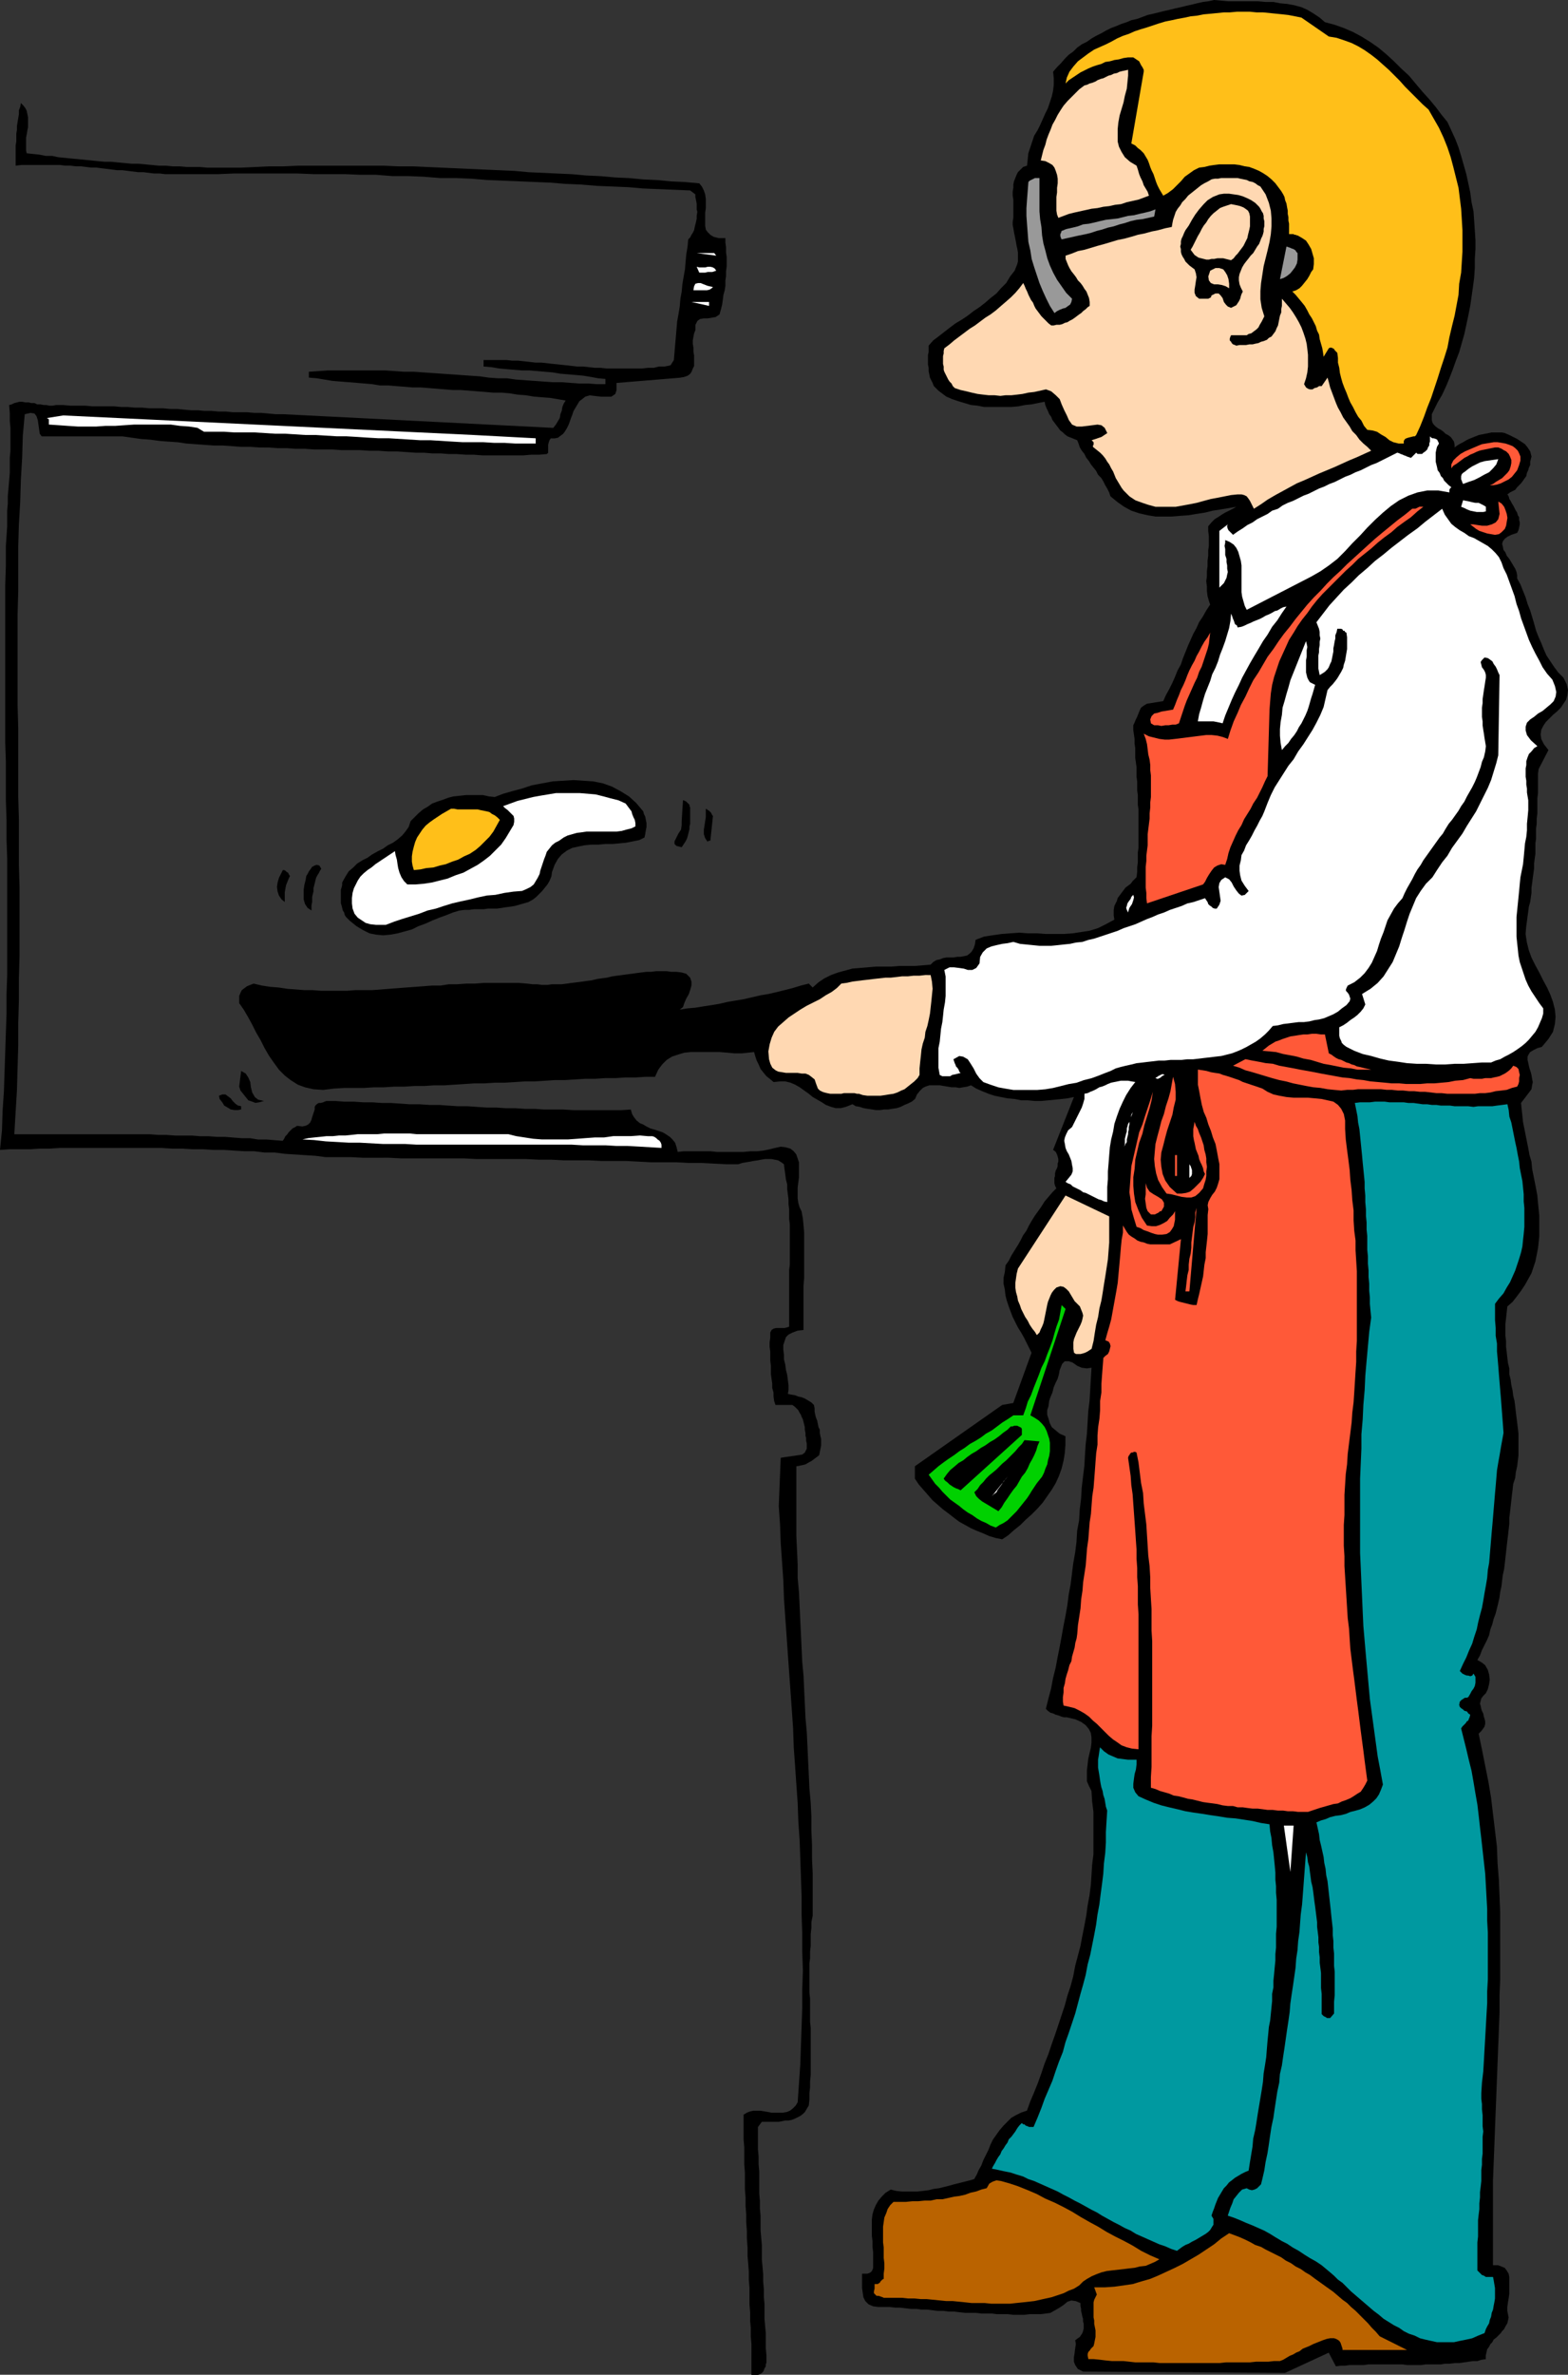 <?xml version="1.0" encoding="UTF-8" standalone="no"?>
<svg
   version="1.0"
   width="102.857mm"
   height="155.668mm"
   id="svg61"
   sodipodi:docname="Cooking Eggs 2.wmf"
   xmlns:inkscape="http://www.inkscape.org/namespaces/inkscape"
   xmlns:sodipodi="http://sodipodi.sourceforge.net/DTD/sodipodi-0.dtd"
   xmlns="http://www.w3.org/2000/svg"
   xmlns:svg="http://www.w3.org/2000/svg">
  <rect width="100%" height="100%" fill="#333333" stroke="none"/>
  <sodipodi:namedview
     id="namedview61"
     pagecolor="#ffffff"
     bordercolor="#000000"
     borderopacity="0.25"
     inkscape:showpageshadow="2"
     inkscape:pageopacity="0.0"
     inkscape:pagecheckerboard="0"
     inkscape:deskcolor="#d1d1d1"
     inkscape:document-units="mm" />
  <defs
     id="defs1">
    <pattern
       id="WMFhbasepattern"
       patternUnits="userSpaceOnUse"
       width="6"
       height="6"
       x="0"
       y="0" />
  </defs>
  <path
     style="fill:#000000;fill-opacity:1;fill-rule:evenodd;stroke:none"
     d="m 328.485,5.494 2.424,0.646 2.262,0.808 2.262,0.97 2.1,1.131 2.1,1.293 2.1,1.454 1.939,1.616 1.939,1.778 1.777,1.778 1.939,1.778 1.616,1.939 1.777,2.101 1.616,1.778 1.616,1.939 1.454,1.939 1.454,1.778 0.969,2.101 0.969,2.101 0.808,2.101 0.646,2.101 0.646,2.262 0.646,2.262 0.485,2.262 0.485,2.262 0.323,2.424 0.485,2.262 0.162,2.262 0.162,2.424 0.162,2.424 v 2.262 l -0.162,2.424 v 2.262 l -0.162,2.424 -0.323,2.424 -0.323,2.262 -0.323,2.262 -0.485,2.424 -0.485,2.262 -0.485,2.262 -0.646,2.262 -0.646,2.262 -0.808,2.101 -0.808,2.262 -0.808,2.101 -0.808,1.939 -0.969,2.101 -1.131,1.939 -0.969,1.939 -0.485,0.97 v 0.646 0.808 l 0.162,0.646 0.323,0.485 0.485,0.485 0.646,0.485 0.646,0.323 0.646,0.485 0.485,0.485 0.646,0.323 0.646,0.485 0.485,0.646 0.323,0.485 0.162,0.808 v 0.646 l 0.646,-0.485 0.808,-0.485 0.646,-0.323 0.808,-0.485 0.646,-0.323 0.808,-0.323 0.808,-0.323 0.808,-0.323 0.808,-0.162 0.808,-0.162 0.808,-0.162 0.808,-0.162 h 0.808 0.808 0.808 l 0.808,0.162 1.131,0.485 0.969,0.485 0.969,0.485 0.969,0.646 0.969,0.646 0.646,0.808 0.646,0.97 0.323,1.293 -0.162,0.646 -0.162,0.646 v 0.808 l -0.323,0.646 -0.162,0.646 -0.323,0.646 -0.162,0.808 -0.485,0.646 -0.323,0.485 -0.485,0.646 -0.485,0.485 -0.485,0.485 -0.485,0.646 -0.646,0.323 -0.646,0.323 -0.646,0.485 0.323,0.485 0.162,0.646 0.323,0.485 0.323,0.646 0.323,0.485 0.323,0.646 0.323,0.646 0.323,0.485 0.162,0.646 0.323,0.485 v 0.646 l 0.162,0.646 v 0.485 l -0.162,0.808 -0.162,0.646 -0.323,0.646 -1.454,0.485 -0.969,0.485 -0.646,0.485 -0.485,0.646 -0.162,0.646 0.162,0.646 0.162,0.808 0.485,0.646 0.323,0.808 0.646,0.808 0.485,0.808 0.485,0.808 0.485,0.808 0.323,0.808 0.162,0.808 v 0.808 l 0.808,1.454 0.646,1.616 0.646,1.616 0.485,1.616 0.646,1.616 0.485,1.616 0.485,1.616 0.485,1.778 0.646,1.616 0.646,1.454 0.646,1.616 0.646,1.454 0.969,1.454 0.969,1.454 0.969,1.293 1.293,1.293 0.808,1.616 0.323,1.454 -0.162,1.293 -0.323,1.131 -0.646,0.97 -0.646,0.97 -0.969,0.97 -0.969,0.808 -0.969,0.97 -0.808,0.808 -0.646,0.97 -0.485,0.97 -0.162,1.131 0.162,1.131 0.646,1.293 1.131,1.454 -2.424,4.686 -0.162,1.131 v 1.293 1.131 1.293 1.131 l -0.162,1.293 v 1.293 1.293 1.131 l -0.162,1.293 v 1.293 l -0.162,1.131 v 1.293 1.293 l -0.162,1.131 v 1.293 1.293 l -0.162,1.131 -0.162,1.293 v 1.131 l -0.162,1.293 -0.162,1.131 -0.162,1.293 -0.162,1.131 v 1.293 l -0.162,1.131 -0.162,1.131 -0.323,1.131 -0.162,1.293 -0.162,1.131 -0.162,1.293 -0.162,1.131 -0.162,1.939 0.323,2.101 0.485,1.939 0.646,1.778 0.969,1.939 0.969,1.778 0.969,1.939 0.969,1.778 0.808,1.778 0.646,1.778 0.485,1.939 0.162,1.778 -0.162,1.778 -0.485,1.939 -1.131,1.778 -1.616,1.939 -1.131,0.323 -0.969,0.485 -0.808,0.485 -0.323,0.485 -0.323,0.646 v 0.808 l 0.162,0.646 0.162,0.808 0.162,0.646 0.323,0.97 0.162,0.646 0.162,0.97 0.162,0.808 -0.162,0.808 -0.162,0.97 -0.485,0.646 -2.1,2.747 0.162,1.616 0.162,1.454 0.162,1.616 0.323,1.616 0.323,1.616 0.323,1.616 0.323,1.616 0.323,1.778 0.485,1.616 0.162,1.778 0.323,1.616 0.323,1.616 0.323,1.616 0.323,1.778 0.162,1.778 0.162,1.616 0.162,1.616 v 1.616 1.778 1.616 l -0.162,1.616 -0.162,1.454 -0.323,1.616 -0.323,1.616 -0.485,1.454 -0.485,1.454 -0.808,1.454 -0.808,1.454 -0.969,1.454 -0.969,1.293 -1.131,1.454 -1.293,1.131 -0.162,1.454 -0.162,1.454 -0.162,1.454 v 1.454 1.454 l 0.162,1.293 v 1.454 l 0.162,1.293 0.162,1.454 0.162,1.293 0.323,1.293 v 1.454 l 0.323,1.293 0.162,1.293 0.323,1.454 0.162,1.293 0.323,1.293 0.162,1.293 0.162,1.454 0.162,1.293 0.162,1.293 0.162,1.293 0.162,1.454 v 1.293 1.454 1.293 1.293 l -0.162,1.454 -0.162,1.293 -0.323,1.454 -0.162,1.454 -0.485,1.454 -0.162,1.454 -0.162,1.293 -0.162,1.454 -0.162,1.454 -0.162,1.454 -0.162,1.293 v 1.454 l -0.162,1.454 -0.162,1.454 -0.162,1.293 -0.162,1.454 -0.162,1.454 -0.162,1.454 -0.162,1.454 -0.162,1.293 -0.323,1.454 -0.162,1.293 -0.162,1.454 -0.323,1.454 -0.162,1.293 -0.323,1.454 -0.323,1.293 -0.323,1.293 -0.485,1.293 -0.323,1.293 -0.485,1.293 -0.323,1.454 -0.485,1.131 -0.646,1.293 -0.646,1.293 -0.485,1.293 -0.646,1.131 1.131,0.646 0.808,0.646 0.646,1.131 0.323,1.131 0.162,1.293 -0.162,1.131 -0.323,1.293 -0.485,0.97 -0.646,0.646 -0.485,0.646 -0.162,0.646 -0.162,0.646 0.162,0.485 0.162,0.808 0.162,0.485 0.323,0.646 0.162,0.808 0.162,0.485 0.162,0.646 v 0.646 l -0.162,0.646 -0.323,0.485 -0.485,0.646 -0.646,0.646 0.808,3.878 0.808,4.04 0.808,4.04 0.646,3.878 0.485,4.04 0.485,4.04 0.485,4.04 0.162,4.201 0.323,4.04 0.162,4.04 0.162,4.04 v 4.201 4.201 4.04 4.201 l -0.162,4.04 v 4.201 l -0.162,4.201 -0.162,4.04 -0.162,4.201 -0.162,4.201 -0.162,4.201 -0.162,4.04 -0.162,4.201 -0.162,4.201 -0.162,4.201 -0.162,4.04 v 4.201 4.363 4.04 4.201 4.201 h 1.293 l 0.808,0.323 0.808,0.323 0.485,0.646 0.485,0.808 0.162,0.808 v 0.97 0.97 1.131 1.131 l -0.162,1.131 -0.162,0.97 -0.162,1.131 v 0.97 l 0.162,0.808 0.162,0.808 -0.162,0.808 -0.162,0.646 -0.485,0.808 -0.323,0.646 -0.485,0.485 -0.323,0.485 -0.646,0.646 -0.485,0.485 -0.646,0.485 -0.323,0.646 -0.485,0.485 -0.323,0.646 -0.485,0.646 -0.162,0.808 -0.162,0.646 v 0.97 l -1.131,0.162 -0.969,0.323 h -1.131 l -1.131,0.162 -1.131,0.162 -1.131,0.162 h -1.131 l -1.293,0.162 h -1.131 l -0.969,0.162 h -1.293 -1.131 -1.293 l -1.131,0.162 h -1.131 -1.293 -1.131 l -1.131,-0.162 h -1.293 -1.131 -1.293 -1.131 -1.131 -1.131 -1.293 l -1.131,0.162 h -1.131 -1.131 -1.293 l -1.131,0.162 h -1.131 l -1.131,0.162 -1.777,-3.393 -10.826,5.009 -50.089,-0.323 -1.293,-0.646 -0.646,-0.97 -0.323,-0.808 v -1.131 l 0.162,-0.97 0.162,-1.293 0.162,-0.97 -0.162,-0.97 0.646,-0.485 0.485,-0.323 0.323,-0.485 0.323,-0.485 0.162,-0.485 0.162,-0.646 v -0.485 -0.646 l -0.162,-0.646 v -0.646 l -0.162,-0.485 -0.162,-0.808 -0.162,-0.646 v -0.485 l -0.162,-0.808 v -0.646 l -1.131,-0.485 -1.131,-0.162 -0.969,0.323 -0.969,0.808 -0.969,0.646 -1.131,0.646 -1.131,0.646 -1.131,0.162 -1.293,0.162 h -1.454 -1.293 l -1.293,0.162 h -1.293 -1.454 l -1.293,-0.162 h -1.293 -1.454 l -1.293,-0.162 h -1.293 -1.293 l -1.454,-0.162 h -1.293 -1.293 l -1.454,-0.162 -1.293,-0.162 h -1.293 l -1.293,-0.162 h -1.454 l -1.293,-0.162 -1.293,-0.162 h -1.454 l -1.131,-0.162 h -1.454 l -1.293,-0.162 -1.454,-0.162 h -1.131 l -1.454,-0.162 h -1.293 -1.454 l -1.293,-0.162 -1.131,-0.485 -0.808,-0.808 -0.485,-0.97 -0.162,-1.131 -0.162,-1.131 v -1.293 -1.131 -1.131 h 0.485 0.323 0.485 l 0.485,-0.162 0.323,-0.162 0.323,-0.323 0.162,-0.323 0.162,-0.485 v -1.131 -1.454 -1.293 l -0.162,-1.293 v -1.454 l -0.162,-1.293 v -1.454 -1.293 -1.293 l 0.162,-1.293 0.323,-1.131 0.485,-1.131 0.646,-1.131 0.808,-0.97 0.969,-0.97 1.293,-0.808 1.293,0.323 1.454,0.162 h 1.293 1.454 1.131 l 1.454,-0.162 1.293,-0.162 1.293,-0.323 1.293,-0.162 1.293,-0.323 1.293,-0.323 1.131,-0.323 1.293,-0.323 1.293,-0.323 1.293,-0.323 1.131,-0.323 0.646,-1.131 0.485,-1.131 0.646,-1.131 0.485,-1.293 0.646,-1.293 0.646,-1.293 0.485,-1.293 0.646,-1.293 0.808,-1.131 0.808,-1.131 0.969,-1.131 0.969,-0.97 0.969,-0.97 1.131,-0.646 1.293,-0.646 1.454,-0.485 0.808,-2.262 0.969,-2.262 0.969,-2.424 0.808,-2.262 0.808,-2.424 0.969,-2.424 0.808,-2.424 0.808,-2.262 0.808,-2.424 0.808,-2.424 0.808,-2.424 0.646,-2.424 0.808,-2.424 0.646,-2.424 0.485,-2.585 0.646,-2.424 0.646,-2.424 0.485,-2.585 0.485,-2.424 0.485,-2.585 0.323,-2.424 0.485,-2.585 0.323,-2.585 0.162,-2.424 0.162,-2.585 0.323,-2.585 v -2.585 -2.585 -2.747 -2.585 l -0.323,-2.585 -0.162,-2.585 -0.646,-1.293 -0.485,-1.131 v -1.454 -1.293 l 0.162,-1.293 0.162,-1.454 0.323,-1.454 0.323,-1.293 0.162,-1.293 v -1.293 l -0.162,-1.131 -0.485,-0.97 -0.808,-0.97 -1.131,-0.808 -1.454,-0.646 -2.1,-0.485 h -0.646 l -0.646,-0.162 -0.808,-0.323 -0.646,-0.162 -0.646,-0.323 -0.646,-0.162 -0.646,-0.485 -0.485,-0.485 0.646,-2.585 0.646,-2.424 0.485,-2.585 0.646,-2.585 0.485,-2.585 0.485,-2.424 0.485,-2.585 0.485,-2.747 0.485,-2.424 0.485,-2.747 0.323,-2.585 0.485,-2.585 0.323,-2.585 0.323,-2.585 0.485,-2.747 0.323,-2.585 0.162,-2.747 0.485,-2.585 0.162,-2.747 0.323,-2.585 0.162,-2.747 0.323,-2.747 0.323,-2.585 0.162,-2.747 0.162,-2.585 0.323,-2.747 0.162,-2.747 0.162,-2.747 0.323,-2.585 0.162,-2.747 0.162,-2.747 0.162,-2.747 -1.131,0.162 -1.293,-0.162 -1.131,-0.485 -1.131,-0.808 -0.969,-0.323 h -0.969 l -0.646,0.646 -0.646,1.616 -0.162,0.97 -0.323,1.131 -0.485,0.97 -0.485,1.131 -0.323,1.293 -0.485,1.131 -0.323,0.97 -0.162,1.293 -0.323,0.97 v 1.131 l 0.323,0.97 0.323,1.131 0.485,0.97 0.969,0.808 0.969,0.808 1.454,0.646 v 2.101 l -0.162,2.101 -0.323,1.939 -0.485,1.939 -0.646,1.778 -0.808,1.778 -0.969,1.616 -1.131,1.616 -1.131,1.616 -1.293,1.454 -1.454,1.454 -1.454,1.293 -1.293,1.293 -1.616,1.293 -1.454,1.293 -1.454,0.97 -1.616,-0.323 -1.616,-0.485 -1.454,-0.646 -1.616,-0.646 -1.454,-0.646 -1.454,-0.808 -1.454,-0.808 -1.293,-0.97 -1.454,-1.131 -1.293,-0.97 -1.293,-1.131 -1.293,-1.131 -1.131,-1.293 -1.131,-1.293 -1.131,-1.293 -0.969,-1.454 v -3.07 l 21.651,-15.19 2.747,-0.485 4.524,-12.443 -0.646,-1.293 -0.646,-1.293 -0.646,-1.293 -0.646,-1.131 -0.808,-1.293 -0.646,-1.293 -0.646,-1.293 -0.485,-1.293 -0.485,-1.293 -0.485,-1.454 -0.323,-1.293 -0.162,-1.454 -0.323,-1.454 V 316.557 l 0.323,-1.454 0.162,-1.616 0.808,-1.131 0.646,-1.293 0.808,-1.293 0.808,-1.293 0.646,-1.131 0.646,-1.293 0.808,-1.131 0.646,-1.293 0.646,-1.131 0.808,-1.293 0.808,-1.131 0.808,-1.131 0.808,-1.293 0.969,-1.131 0.969,-1.131 0.969,-0.97 -0.323,-0.646 -0.162,-0.646 v -0.646 -0.646 l 0.162,-0.485 v -0.646 l 0.162,-0.646 0.323,-0.646 0.162,-0.485 v -0.646 l 0.162,-0.485 v -0.646 l -0.162,-0.646 -0.162,-0.485 -0.323,-0.646 -0.646,-0.485 5.17,-13.089 -1.616,0.323 -1.454,0.162 -1.616,0.162 -1.616,0.162 -1.777,0.162 h -1.616 l -1.777,-0.162 H 253.19 l -1.616,-0.323 -1.777,-0.162 -1.616,-0.323 -1.616,-0.323 -1.454,-0.485 -1.616,-0.646 -1.454,-0.646 -1.293,-0.808 -0.969,0.323 -0.969,0.162 -0.969,0.162 -0.969,-0.162 h -0.969 l -0.969,-0.162 -0.969,-0.162 -0.969,-0.162 h -0.808 -0.969 -0.808 l -0.969,0.323 -0.646,0.323 -0.808,0.808 -0.646,0.808 -0.485,1.131 -0.808,0.646 -0.969,0.485 -0.808,0.323 -0.969,0.485 -0.969,0.323 -1.131,0.162 -0.969,0.162 h -0.969 l -1.131,0.162 h -0.969 l -0.969,-0.162 -1.131,-0.162 -0.969,-0.162 -0.969,-0.323 -0.969,-0.162 -0.808,-0.485 -1.616,0.646 -1.293,0.323 h -1.293 l -1.131,-0.323 -1.293,-0.485 -0.969,-0.646 -1.131,-0.646 -1.131,-0.646 -0.969,-0.808 -1.131,-0.808 -1.131,-0.808 -1.131,-0.646 -1.131,-0.485 -1.293,-0.323 h -1.293 l -1.616,0.162 -0.969,-0.808 -0.808,-0.646 -0.808,-0.97 -0.646,-0.808 -0.485,-1.131 -0.485,-0.97 -0.323,-0.97 -0.323,-1.131 -1.454,0.162 -1.616,0.162 h -1.777 l -1.777,-0.162 -1.939,-0.162 h -1.777 -1.777 -1.777 -1.777 l -1.616,0.162 -1.616,0.485 -1.454,0.485 -1.293,0.808 -1.131,1.131 -0.969,1.293 -0.808,1.778 h -2.424 l -2.424,0.162 h -2.585 l -2.424,0.162 h -2.585 l -2.424,0.162 h -2.424 l -2.585,0.162 -2.585,0.162 h -2.424 l -2.424,0.162 -2.585,0.162 h -2.424 l -2.424,0.162 -2.585,0.162 h -2.424 l -2.585,0.162 h -2.424 l -2.424,0.162 -2.585,0.162 -2.424,0.162 h -2.585 l -2.424,0.162 h -2.424 l -2.585,0.162 h -2.424 l -2.585,0.162 h -2.424 l -2.585,0.162 h -2.424 -2.424 l -2.585,0.162 -2.585,0.323 -2.424,-0.162 -2.1,-0.485 -1.777,-0.646 -1.777,-1.131 -1.454,-1.131 -1.454,-1.454 -1.293,-1.778 -1.131,-1.616 -1.131,-1.939 -0.969,-1.939 -1.131,-1.939 -0.969,-1.939 -0.969,-1.778 -1.131,-1.939 -1.131,-1.616 v -0.97 -0.808 l 0.323,-0.808 0.323,-0.646 0.646,-0.485 0.646,-0.485 0.808,-0.323 0.808,-0.323 2.1,0.485 2.1,0.323 2.1,0.162 2.1,0.323 2.1,0.162 2.1,0.162 h 2.1 l 2.1,0.162 h 2.1 2.1 2.1 l 2.1,-0.162 h 2.1 2.1 l 2.1,-0.162 2.1,-0.162 2.1,-0.162 2.1,-0.162 2.262,-0.162 2.1,-0.162 2.1,-0.162 h 2.1 l 2.1,-0.323 h 2.1 l 2.262,-0.162 h 2.1 l 2.1,-0.162 h 2.262 2.1 2.1 2.262 l 2.1,0.162 1.293,0.162 h 1.131 l 1.293,0.162 h 1.293 l 1.131,-0.162 h 1.293 1.131 l 1.293,-0.162 1.131,-0.162 1.293,-0.162 1.293,-0.162 1.131,-0.162 1.293,-0.162 1.293,-0.323 1.131,-0.162 1.293,-0.162 1.293,-0.323 1.131,-0.162 1.293,-0.162 1.131,-0.162 1.293,-0.162 1.131,-0.162 1.293,-0.162 1.293,-0.162 h 1.131 l 1.293,-0.162 h 1.293 1.293 l 1.131,0.162 h 1.293 l 1.293,0.162 1.131,0.323 0.969,0.97 0.323,0.97 v 0.97 l -0.323,1.131 -0.323,0.97 -0.646,1.131 -0.485,1.131 -0.323,0.97 -0.808,0.646 1.939,-0.323 1.939,-0.162 1.939,-0.323 2.1,-0.323 1.939,-0.323 2.1,-0.485 1.939,-0.323 1.939,-0.323 2.1,-0.485 2.1,-0.485 1.939,-0.323 2.1,-0.485 1.939,-0.485 1.939,-0.485 2.1,-0.646 1.939,-0.485 0.969,0.97 1.454,-1.293 1.454,-0.97 1.616,-0.808 1.777,-0.646 1.777,-0.485 1.777,-0.485 1.939,-0.162 1.939,-0.162 1.939,-0.162 h 1.939 1.939 l 1.939,-0.162 h 1.939 1.939 l 1.939,-0.162 1.939,-0.162 0.646,-0.646 0.808,-0.485 0.808,-0.162 0.808,-0.323 0.808,-0.162 h 0.969 0.808 l 0.969,-0.162 h 0.808 l 0.808,-0.162 0.808,-0.162 0.646,-0.485 0.485,-0.485 0.485,-0.808 0.323,-0.97 0.162,-1.131 2.1,-0.808 2.1,-0.323 2.262,-0.323 2.1,-0.162 2.262,-0.162 2.1,0.162 h 2.262 l 2.262,0.162 h 2.262 2.1 l 2.262,-0.162 2.1,-0.323 2.1,-0.323 2.1,-0.646 1.939,-0.97 2.1,-1.131 -0.162,-0.97 v -0.808 -0.646 l 0.162,-0.97 0.323,-0.646 0.323,-0.646 0.162,-0.646 0.485,-0.646 0.485,-0.646 0.485,-0.646 0.485,-0.646 0.646,-0.485 0.646,-0.485 0.485,-0.646 0.485,-0.485 0.485,-0.485 0.162,-1.293 v -1.131 l 0.162,-1.293 v -1.131 -1.293 l 0.162,-1.131 v -1.293 -1.131 -1.131 -1.293 -1.131 -1.131 -1.293 -1.131 l -0.162,-1.131 v -1.131 -1.293 l -0.162,-1.131 v -1.131 -1.131 l -0.162,-1.131 v -1.293 -1.131 l -0.162,-1.131 -0.162,-1.131 v -1.131 -1.293 l -0.162,-1.131 v -1.131 l -0.162,-1.131 -0.162,-1.131 v -1.131 l 0.323,-0.646 0.323,-0.808 0.323,-0.646 0.323,-0.808 0.323,-0.808 0.323,-0.646 0.646,-0.485 0.808,-0.485 4.039,-0.646 0.646,-1.454 0.808,-1.454 0.808,-1.616 0.646,-1.454 0.646,-1.616 0.808,-1.454 0.485,-1.454 0.646,-1.616 0.646,-1.616 0.646,-1.454 0.646,-1.454 0.808,-1.454 0.646,-1.454 0.969,-1.454 0.808,-1.454 0.969,-1.454 -0.323,-0.97 -0.323,-1.131 -0.162,-1.293 v -1.131 l -0.162,-1.293 0.162,-1.131 v -1.293 l 0.162,-1.293 v -1.293 l 0.162,-1.293 v -1.293 l 0.162,-1.131 v -1.293 -1.131 l -0.162,-1.293 v -1.131 l 0.808,-0.97 0.808,-0.808 0.808,-0.485 0.969,-0.646 0.808,-0.485 0.969,-0.485 0.969,-0.485 0.808,-0.485 -1.777,0.323 -1.939,0.323 -2.1,0.323 -1.939,0.485 -2.1,0.323 -1.939,0.323 -2.262,0.162 -1.939,0.162 h -2.1 -1.939 l -1.939,-0.323 -2.1,-0.485 -1.939,-0.646 -1.777,-0.97 -1.616,-1.131 -1.777,-1.454 -0.323,-0.97 -0.485,-0.97 -0.485,-0.808 -0.485,-0.97 -0.485,-0.808 -0.808,-0.808 -0.485,-0.97 -0.646,-0.808 -0.646,-0.808 -0.485,-0.808 -0.646,-0.808 -0.485,-0.97 -0.646,-0.808 -0.485,-0.808 -0.323,-0.97 -0.323,-0.808 -0.808,-0.323 -0.808,-0.323 -0.808,-0.323 -0.646,-0.485 -0.485,-0.485 -0.646,-0.485 -0.485,-0.646 -0.485,-0.646 -0.485,-0.646 -0.485,-0.646 -0.323,-0.808 -0.485,-0.646 -0.323,-0.808 -0.323,-0.646 -0.323,-0.808 -0.162,-0.808 -1.616,0.323 -1.616,0.323 -1.616,0.162 -1.616,0.323 -1.777,0.162 h -1.616 -1.777 -1.616 -1.777 l -1.616,-0.323 -1.616,-0.162 -1.616,-0.485 -1.616,-0.485 -1.454,-0.485 -1.454,-0.646 -1.293,-0.97 -0.646,-0.485 -0.646,-0.646 -0.485,-0.485 -0.323,-0.808 -0.323,-0.646 -0.323,-0.646 -0.162,-0.808 -0.162,-0.808 v -0.808 l -0.162,-0.808 v -0.808 -0.808 -0.808 l 0.162,-0.646 v -0.97 -0.646 l 1.131,-1.293 1.293,-0.97 1.454,-1.131 1.454,-1.131 1.293,-0.97 1.616,-0.97 1.454,-0.97 1.454,-1.131 1.454,-0.97 1.454,-1.131 1.293,-1.131 1.454,-1.131 1.131,-1.293 1.293,-1.293 0.969,-1.616 1.131,-1.454 0.323,-0.808 0.323,-0.808 0.162,-0.646 v -0.808 -0.646 -0.808 l -0.162,-0.97 -0.162,-0.646 -0.162,-0.97 -0.162,-0.808 -0.162,-0.808 -0.162,-0.808 -0.162,-0.97 -0.162,-0.808 V 54.941 l 0.162,-0.97 v -0.808 -0.808 -0.97 -0.97 -0.97 l -0.162,-0.97 v -0.97 l 0.162,-0.97 v -0.808 l 0.162,-0.808 0.323,-0.808 0.323,-0.808 0.323,-0.646 0.646,-0.646 0.646,-0.646 0.969,-0.323 0.162,-1.454 0.162,-1.616 0.485,-1.454 0.485,-1.454 0.485,-1.454 0.808,-1.293 0.646,-1.293 0.646,-1.454 0.646,-1.454 0.646,-1.293 0.485,-1.454 0.485,-1.454 0.323,-1.454 0.162,-1.454 v -1.616 l -0.162,-1.616 0.969,-1.131 0.969,-0.97 0.969,-1.131 0.969,-0.97 1.131,-0.808 0.969,-0.97 1.131,-0.808 1.293,-0.646 1.131,-0.808 1.131,-0.646 1.293,-0.646 1.131,-0.646 1.293,-0.646 1.293,-0.485 1.131,-0.485 1.454,-0.485 1.131,-0.485 1.454,-0.323 1.293,-0.485 1.293,-0.485 1.454,-0.323 1.293,-0.323 1.293,-0.323 1.454,-0.323 1.293,-0.323 1.454,-0.323 1.293,-0.323 1.454,-0.323 1.293,-0.323 1.454,-0.323 1.293,-0.162 L 301.017,0 l 1.777,0.162 1.777,0.162 h 1.777 1.939 1.777 1.939 l 1.777,0.162 h 1.939 l 1.616,0.323 1.777,0.162 1.777,0.323 1.777,0.485 1.454,0.646 1.616,0.97 1.454,0.97 z"
     id="path1" />
  <path
     style="fill:#ffbf19;fill-opacity:1;fill-rule:evenodd;stroke:none"
     d="m 329.454,9.049 1.939,0.323 1.939,0.646 1.777,0.646 1.616,0.808 1.616,0.97 1.616,1.131 1.454,1.131 1.454,1.293 1.454,1.293 1.293,1.293 1.454,1.454 1.293,1.454 1.454,1.454 1.454,1.454 1.454,1.454 1.454,1.293 1.293,2.262 1.293,2.262 1.131,2.424 0.969,2.424 0.808,2.424 0.646,2.424 0.646,2.585 0.646,2.585 0.323,2.585 0.323,2.585 0.162,2.585 0.162,2.747 v 2.585 2.747 l -0.162,2.585 -0.162,2.585 -0.485,2.747 -0.162,2.747 -0.485,2.585 -0.485,2.585 -0.646,2.585 -0.646,2.747 -0.485,2.585 -0.808,2.585 -0.808,2.424 -0.808,2.585 -0.808,2.424 -0.808,2.424 -0.969,2.424 -0.808,2.262 -0.969,2.424 -0.969,2.101 -0.323,0.323 h -0.323 l -0.646,0.162 -0.646,0.162 -0.485,0.162 -0.323,0.162 -0.323,0.485 v 0.646 h -1.293 l -1.293,-0.323 -0.969,-0.485 -0.969,-0.808 -1.131,-0.646 -0.969,-0.646 -1.131,-0.323 -1.293,-0.162 -0.808,-0.97 -0.646,-1.293 -0.808,-0.97 -0.646,-1.131 -0.646,-1.293 -0.646,-1.131 -0.485,-1.131 -0.485,-1.293 -0.485,-1.131 -0.485,-1.293 -0.323,-1.131 -0.323,-1.293 -0.162,-1.293 -0.323,-1.293 v -1.131 l -0.162,-1.293 -0.162,-0.162 -0.323,-0.323 -0.162,-0.162 -0.162,-0.323 -0.323,-0.162 -0.323,-0.162 h -0.323 l -0.323,0.162 -1.293,2.101 -0.162,-1.131 -0.162,-0.97 -0.323,-1.131 -0.323,-1.131 -0.162,-1.131 -0.485,-0.97 -0.323,-1.131 -0.485,-0.97 -0.485,-0.97 -0.646,-0.97 -0.485,-0.97 -0.646,-1.131 -0.646,-0.808 -0.808,-0.97 -0.808,-0.97 -0.808,-0.808 0.969,-0.323 0.808,-0.485 0.646,-0.646 0.646,-0.808 0.646,-0.808 0.485,-0.808 0.485,-0.97 0.485,-0.646 0.162,-1.293 v -1.454 l -0.323,-1.131 -0.323,-1.131 -0.646,-1.131 -0.646,-0.97 -0.969,-0.646 -1.131,-0.646 h -0.162 l -0.323,-0.162 h -0.323 l -0.162,-0.162 h -0.323 -0.323 -0.162 -0.323 V 57.203 56.395 55.426 l -0.162,-0.808 v -0.808 l -0.162,-0.808 v -0.808 l -0.162,-0.808 -0.162,-0.97 -0.323,-0.808 -0.162,-0.808 -0.323,-0.646 -0.485,-0.808 -0.485,-0.646 -0.485,-0.646 -0.485,-0.646 -0.969,-0.97 -0.969,-0.808 -0.969,-0.646 -1.131,-0.646 -1.131,-0.485 -1.293,-0.485 -1.131,-0.162 -1.293,-0.323 -1.293,-0.162 h -1.293 -1.131 -1.293 l -1.293,0.162 -1.131,0.162 -1.293,0.323 -1.293,0.162 -1.293,0.646 -1.131,0.808 -1.131,0.808 -0.969,1.131 -0.969,0.97 -0.969,0.97 -1.293,0.97 -1.131,0.646 -0.485,-0.808 -0.485,-0.808 -0.485,-0.97 -0.323,-0.808 -0.323,-0.97 -0.323,-0.97 -0.485,-0.97 -0.323,-0.808 -0.323,-0.97 -0.323,-0.808 -0.485,-0.808 -0.485,-0.808 -0.808,-0.808 -0.646,-0.485 -0.646,-0.646 -0.969,-0.485 3.07,-17.775 V 17.29 l -0.323,-0.646 -0.323,-0.485 -0.162,-0.323 -0.323,-0.646 -0.485,-0.323 -0.485,-0.323 -0.485,-0.323 h -1.293 l -1.131,0.162 -1.131,0.323 -1.131,0.162 -1.131,0.323 -1.131,0.162 -0.969,0.485 -1.131,0.323 -0.969,0.323 -1.131,0.485 -0.969,0.485 -0.969,0.485 -0.969,0.646 -0.969,0.646 -0.969,0.646 -0.808,0.808 0.323,-1.454 0.646,-1.454 0.969,-1.293 1.131,-1.293 1.293,-0.97 1.293,-0.97 1.454,-0.97 1.454,-0.646 1.454,-0.646 1.293,-0.646 1.454,-0.808 1.454,-0.646 1.454,-0.485 1.454,-0.646 1.454,-0.485 1.616,-0.485 1.454,-0.485 1.454,-0.485 1.616,-0.485 1.616,-0.323 1.454,-0.323 1.777,-0.323 1.454,-0.323 1.616,-0.162 1.616,-0.323 1.777,-0.162 1.616,-0.162 1.616,-0.162 h 1.454 l 1.777,-0.162 h 1.616 1.616 l 1.616,0.162 h 1.616 l 1.616,0.162 1.616,0.162 1.616,0.162 1.454,0.162 1.616,0.323 1.616,0.323 z"
     id="path2" />
  <path
     style="fill:#ffd8b2;fill-opacity:1;fill-rule:evenodd;stroke:none"
     d="m 279.689,17.29 v 1.454 l -0.162,1.616 -0.162,1.616 -0.485,1.778 -0.323,1.616 -0.485,1.616 -0.485,1.616 -0.323,1.778 -0.162,1.616 v 1.454 1.616 l 0.323,1.293 0.646,1.293 0.808,1.293 1.293,1.131 1.616,0.97 0.323,0.97 0.323,1.131 0.323,0.808 0.485,0.97 0.323,0.97 0.485,0.808 0.485,0.808 0.323,0.97 -1.293,0.485 -1.293,0.485 -1.454,0.323 -1.454,0.323 -1.454,0.485 -1.454,0.162 -1.454,0.323 -1.454,0.162 -1.454,0.323 -1.454,0.162 -1.454,0.323 -1.454,0.323 -1.454,0.323 -1.293,0.323 -1.293,0.485 -1.293,0.485 -0.323,-0.808 -0.162,-0.97 v -1.131 -1.131 -1.131 l 0.162,-1.131 v -1.131 l 0.162,-1.131 v -1.131 l -0.162,-0.97 -0.323,-0.97 -0.323,-0.808 -0.485,-0.646 -0.808,-0.485 -0.969,-0.485 -1.131,-0.162 0.323,-1.293 0.323,-1.293 0.485,-1.293 0.323,-1.293 0.485,-1.293 0.485,-1.131 0.485,-1.293 0.646,-1.131 0.646,-1.293 0.808,-1.293 0.646,-0.97 0.969,-1.131 0.969,-0.97 0.969,-0.97 0.969,-0.97 1.293,-0.97 0.646,-0.162 0.646,-0.323 0.646,-0.162 0.808,-0.323 0.485,-0.323 0.808,-0.323 0.646,-0.162 0.646,-0.323 0.646,-0.323 0.646,-0.162 0.646,-0.323 0.808,-0.162 0.646,-0.323 0.646,-0.162 0.808,-0.162 z"
     id="path3" />
  <path
     style="fill:#000000;fill-opacity:1;fill-rule:evenodd;stroke:none"
     d="m 6.625,37.974 1.454,0.162 1.616,0.162 1.616,0.323 H 12.926 l 1.454,0.323 1.616,0.162 1.616,0.162 1.777,0.162 1.616,0.162 1.616,0.162 1.616,0.162 1.777,0.162 h 1.616 l 1.616,0.162 1.777,0.162 1.616,0.162 h 1.616 l 1.777,0.162 1.777,0.162 1.616,0.162 h 1.777 l 1.616,0.162 h 1.777 l 1.777,0.162 h 1.616 1.616 l 1.777,0.162 h 1.616 1.777 1.777 1.616 1.616 l 3.555,-0.162 3.393,-0.162 h 3.555 l 3.555,-0.162 h 3.555 3.555 3.555 3.555 3.555 3.555 l 3.555,0.162 h 3.716 l 3.555,0.162 3.555,0.162 3.716,0.162 3.555,0.162 3.555,0.162 3.716,0.162 3.555,0.162 3.555,0.323 3.555,0.162 3.555,0.162 3.555,0.162 3.555,0.323 3.555,0.162 3.555,0.323 3.555,0.162 3.393,0.323 3.555,0.162 3.393,0.323 3.393,0.162 3.555,0.323 0.646,0.808 0.485,0.97 0.323,0.97 0.162,1.131 v 1.131 1.131 l -0.162,1.131 v 1.131 1.131 0.97 l 0.162,0.97 0.485,0.646 0.646,0.646 0.808,0.485 1.293,0.323 h 1.616 v 1.131 l 0.162,1.131 v 1.293 l 0.162,1.131 v 1.131 1.131 l -0.162,1.293 v 1.131 l -0.162,1.131 v 1.293 l -0.162,1.131 -0.323,1.131 -0.162,1.293 -0.162,1.131 -0.323,1.293 -0.323,1.131 -0.969,0.646 -0.969,0.162 -0.969,0.162 h -0.969 l -0.969,0.162 -0.646,0.485 -0.485,0.97 v 1.293 l -0.323,0.808 -0.162,0.808 -0.162,0.97 v 0.808 l 0.162,0.97 v 0.97 l 0.162,0.97 v 0.808 0.97 0.808 l -0.323,0.646 -0.323,0.808 -0.323,0.485 -0.646,0.485 -0.969,0.323 -0.969,0.162 -15.673,1.293 v 1.778 l -0.323,0.97 -0.969,0.646 h -1.293 -1.293 l -1.454,-0.162 -1.293,-0.162 -1.131,0.323 -0.808,0.646 -0.646,0.485 -0.485,0.808 -0.485,0.808 -0.485,0.808 -0.323,0.97 -0.323,0.808 -0.323,0.97 -0.323,0.808 -0.323,0.646 -0.485,0.808 -0.485,0.646 -0.646,0.485 -0.646,0.485 -0.808,0.162 h -0.969 l -0.323,0.485 -0.162,0.485 -0.162,0.646 v 0.323 0.646 0.485 0.485 l -0.323,0.323 -1.939,0.162 h -1.939 l -1.939,0.162 h -1.939 -2.1 -1.939 -2.1 -2.1 l -2.1,-0.162 h -1.939 l -2.262,-0.162 h -1.939 l -2.1,-0.162 h -2.1 l -1.939,-0.162 h -2.1 l -2.262,-0.162 -2.424,-0.162 h -2.262 l -2.262,-0.162 h -2.262 l -2.424,-0.162 h -2.262 -2.262 l -2.262,-0.162 h -2.262 -2.262 l -2.262,-0.162 h -2.262 l -2.262,-0.162 h -2.262 l -2.262,-0.162 H 64.307 l -2.262,-0.162 h -2.262 l -2.262,-0.162 -2.262,-0.162 h -2.262 l -2.262,-0.162 -2.262,-0.162 -2.262,-0.162 -2.1,-0.323 -2.424,-0.162 -2.1,-0.162 -2.424,-0.323 -2.262,-0.162 -2.262,-0.323 -2.262,-0.323 H 10.341 l -0.485,-0.646 -0.162,-1.131 -0.162,-1.131 -0.162,-1.131 -0.323,-0.97 -0.485,-0.646 -0.969,-0.162 -1.454,0.323 -0.485,5.333 -0.162,5.494 -0.323,5.494 -0.162,5.494 -0.323,5.494 -0.162,5.494 v 5.656 5.494 l -0.162,5.656 v 5.656 5.494 5.656 5.656 l 0.162,5.656 v 5.656 5.656 5.656 l 0.162,5.656 v 5.656 5.656 l 0.162,5.656 v 5.656 5.656 5.494 l -0.162,5.656 v 5.494 l -0.162,5.656 v 5.494 l -0.162,5.494 -0.162,5.656 -0.323,5.333 -0.323,5.494 h 2.1 2.1 2.1 2.1 2.1 2.1 2.262 1.939 2.1 2.1 2.1 2.1 2.1 2.1 2.1 2.1 l 2.1,0.162 h 2.1 l 2.1,0.162 h 2.1 2.1 l 1.939,0.162 h 2.1 l 2.1,0.162 h 2.1 l 1.939,0.162 2.1,0.162 h 2.1 l 1.939,0.323 h 2.1 l 1.939,0.162 2.1,0.162 0.323,-0.485 0.323,-0.646 0.485,-0.485 0.323,-0.485 0.485,-0.485 0.485,-0.485 0.646,-0.323 0.485,-0.323 1.293,0.162 0.808,-0.162 0.646,-0.323 0.485,-0.485 0.323,-0.646 0.162,-0.646 0.323,-0.97 0.323,-0.97 v -0.646 l 0.162,-0.323 0.323,-0.323 0.485,-0.323 h 0.485 l 0.646,-0.162 0.323,-0.162 0.485,-0.162 h 2.262 l 2.262,0.162 h 2.262 l 2.424,0.162 h 2.262 l 2.262,0.162 h 2.262 l 2.424,0.162 2.262,0.162 h 2.424 l 2.424,0.162 h 2.424 l 2.262,0.162 2.424,0.162 h 2.424 l 2.262,0.162 2.424,0.162 h 2.424 l 2.262,0.162 h 2.424 l 2.424,0.162 h 2.424 l 2.262,0.162 h 2.424 2.424 l 2.424,0.162 h 2.424 2.262 2.424 2.424 2.262 l 2.424,-0.162 0.323,1.131 0.485,0.808 0.646,0.808 0.808,0.646 0.808,0.323 0.808,0.485 0.969,0.485 1.131,0.323 0.969,0.323 0.969,0.323 0.808,0.485 0.969,0.646 0.646,0.646 0.646,0.808 0.323,0.97 0.323,1.293 1.454,-0.162 h 1.616 1.616 1.616 1.777 l 1.616,0.162 h 1.616 1.777 1.616 1.616 l 1.777,-0.162 h 1.616 l 1.454,-0.162 1.616,-0.323 1.293,-0.323 1.454,-0.323 1.293,0.162 1.131,0.323 0.808,0.646 0.646,0.808 0.323,0.97 0.323,0.97 v 1.131 1.293 1.293 l -0.162,1.293 -0.162,1.293 v 1.293 1.293 l 0.162,1.131 0.323,1.131 0.485,0.97 0.323,1.778 0.162,1.616 0.162,1.939 v 1.778 1.939 1.778 1.939 1.778 1.939 l -0.162,1.939 v 1.778 1.939 1.778 1.939 1.778 1.778 l -1.454,0.162 -1.293,0.485 -0.969,0.485 -0.646,0.646 -0.323,0.97 -0.323,0.97 v 1.131 l 0.162,1.293 v 1.131 l 0.323,1.293 0.162,1.293 0.323,1.293 0.162,1.293 0.162,1.293 v 1.131 l -0.162,0.97 0.808,0.162 0.969,0.162 0.808,0.323 0.808,0.162 0.808,0.323 0.808,0.485 0.808,0.485 0.646,0.646 0.162,0.808 v 0.808 l 0.162,0.808 0.162,0.646 0.323,0.808 0.162,0.808 0.162,0.808 0.323,0.646 v 0.808 l 0.162,0.808 0.162,0.646 v 0.808 0.808 l -0.162,0.808 -0.162,0.808 -0.162,0.808 -0.646,0.485 -0.646,0.485 -0.646,0.485 -0.646,0.323 -0.808,0.485 -0.646,0.162 -0.808,0.162 -0.808,0.162 v 3.393 3.555 3.393 3.393 3.555 l 0.162,3.393 0.162,3.555 v 3.393 l 0.323,3.555 0.162,3.393 0.162,3.555 0.162,3.393 0.162,3.393 0.162,3.555 0.323,3.393 0.162,3.555 0.162,3.393 0.162,3.555 0.323,3.555 0.162,3.393 0.162,3.555 0.162,3.393 0.162,3.555 0.323,3.555 0.162,3.393 v 3.555 l 0.162,3.555 v 3.393 l 0.162,3.555 v 3.555 3.555 3.393 l -0.323,1.616 v 1.454 l -0.162,1.454 v 1.454 1.454 l -0.162,1.454 v 1.616 l -0.162,1.293 v 1.616 1.293 1.454 1.454 1.454 l 0.162,1.454 v 1.454 1.454 1.454 1.454 l 0.162,1.454 v 1.454 1.293 1.454 1.616 1.293 1.616 1.454 1.454 l -0.162,1.616 v 1.454 l -0.162,1.454 v 1.616 l -0.162,1.454 -0.485,0.808 -0.485,0.808 -0.485,0.485 -0.646,0.485 -0.646,0.323 -0.646,0.323 -0.808,0.323 -0.808,0.162 h -0.808 l -0.808,0.162 -0.808,0.162 h -0.808 -0.969 -0.808 -0.808 -0.808 l -0.969,1.293 v 1.778 1.939 1.778 l 0.162,1.778 v 1.939 l 0.162,1.778 v 1.778 1.939 1.778 l 0.162,1.778 v 1.939 l 0.162,1.778 v 1.778 1.778 l 0.162,1.939 0.162,1.778 v 1.939 1.778 l 0.162,1.616 0.162,1.939 v 1.778 l 0.162,1.778 v 1.939 l 0.162,1.778 v 1.778 1.939 l 0.162,1.778 0.162,1.778 v 1.778 1.939 l 0.162,1.778 v 1.778 l -0.162,0.485 v 0.485 l -0.323,0.485 -0.162,0.485 -0.162,0.323 -0.323,0.323 -0.485,0.323 -0.485,0.162 h -1.616 v -1.778 -1.939 -1.939 -1.939 l -0.162,-1.939 v -2.101 l -0.162,-1.778 v -2.101 l -0.162,-1.939 v -2.101 -1.939 l -0.162,-2.101 v -1.939 l -0.162,-2.101 -0.162,-1.939 v -2.101 l -0.162,-2.101 v -1.939 l -0.162,-2.101 v -1.939 l -0.162,-2.101 v -2.101 l -0.162,-2.101 v -2.101 -1.939 l -0.162,-2.101 v -2.101 -2.101 l -0.162,-1.939 v -2.101 -2.101 -1.939 l 0.808,-0.485 0.808,-0.323 0.808,-0.162 h 0.808 0.969 l 0.969,0.162 0.969,0.162 0.808,0.162 h 0.969 0.969 0.808 l 0.969,-0.162 0.808,-0.323 0.646,-0.485 0.808,-0.808 0.485,-0.808 0.323,-4.686 0.323,-4.686 0.162,-4.686 0.162,-4.686 0.162,-4.686 v -4.525 l 0.162,-4.686 -0.162,-4.686 v -4.525 l -0.162,-4.686 v -4.525 l -0.162,-4.686 -0.162,-4.686 -0.162,-4.525 -0.323,-4.686 -0.162,-4.525 -0.323,-4.525 -0.323,-4.686 -0.323,-4.525 -0.162,-4.686 -0.323,-4.686 -0.323,-4.525 -0.323,-4.525 -0.323,-4.525 -0.323,-4.686 -0.323,-4.525 -0.323,-4.686 -0.162,-4.525 -0.323,-4.686 -0.323,-4.525 -0.162,-4.525 -0.323,-4.686 0.485,-11.958 0.969,-0.162 1.131,-0.162 1.131,-0.162 1.131,-0.162 0.969,-0.162 0.646,-0.485 0.485,-0.97 v -1.293 l -0.162,-0.646 v -0.646 l -0.162,-0.646 v -0.646 l -0.162,-0.808 v -0.646 l -0.162,-0.646 -0.162,-0.646 -0.162,-0.646 -0.323,-0.646 -0.162,-0.485 -0.323,-0.485 -0.323,-0.646 -0.323,-0.323 -0.485,-0.485 -0.646,-0.485 h -4.201 l -0.323,-0.97 -0.162,-1.131 v -0.97 l -0.323,-1.131 v -1.131 l -0.162,-1.131 -0.162,-1.131 v -0.97 -1.131 l -0.162,-1.293 v -1.131 -1.131 l -0.162,-1.131 v -1.131 l 0.162,-1.131 v -1.293 l 0.323,-0.646 0.485,-0.323 0.646,-0.162 h 0.646 0.646 0.808 l 0.646,-0.162 0.485,-0.162 v -1.293 -1.293 -1.293 -1.293 -1.293 -1.293 -1.131 -1.293 -1.293 -1.293 -1.293 l 0.162,-1.293 v -1.131 -1.293 -1.293 -1.293 -1.131 -1.293 -1.293 -1.293 l -0.162,-1.293 v -1.131 -1.293 l -0.162,-1.293 v -1.131 l -0.162,-1.293 -0.162,-1.293 v -1.131 l -0.323,-1.293 -0.162,-1.293 -0.162,-1.131 -0.162,-1.293 -0.646,-0.485 -0.808,-0.485 -0.808,-0.162 -0.808,-0.162 h -0.808 -0.808 l -0.969,0.162 -0.808,0.162 -1.131,0.162 -0.808,0.162 -0.969,0.162 -0.969,0.162 -0.969,0.323 h -0.969 -0.969 -0.969 l -3.232,-0.162 -3.07,-0.162 h -3.07 l -3.07,-0.162 h -3.232 -3.07 l -3.07,-0.162 -3.07,-0.162 h -3.07 -3.07 l -3.07,-0.162 h -3.232 -3.07 l -3.07,-0.162 h -3.07 l -3.232,-0.162 h -3.07 -3.07 -3.07 -3.07 l -3.07,-0.162 h -3.07 -3.232 -3.07 -3.07 -3.232 l -3.07,-0.162 H 93.23 89.998 l -3.07,-0.162 h -3.232 -3.07 l -2.424,-0.323 -2.585,-0.162 -2.424,-0.162 -2.585,-0.162 -2.424,-0.323 h -2.585 l -2.585,-0.323 h -2.424 l -2.585,-0.162 -2.424,-0.162 h -2.585 l -2.585,-0.162 h -2.585 l -2.585,-0.162 h -2.585 l -2.585,-0.162 h -2.424 -2.585 -2.585 -2.585 -2.585 -2.424 -2.585 -2.424 -2.585 -2.424 l -2.585,0.162 H 9.856 l -2.424,0.162 H 5.009 2.424 L 0,284.885 l 0.485,-4.848 0.162,-4.848 0.323,-4.848 0.162,-4.848 0.162,-4.848 0.162,-4.848 0.162,-4.686 v -4.848 l 0.162,-4.686 v -4.848 -4.848 -4.848 -4.686 -4.848 -4.848 l -0.162,-4.686 v -4.848 L 1.454,198.272 v -4.686 -4.848 l -0.162,-4.848 v -4.848 -4.848 -4.848 -4.848 -4.848 -4.848 -4.848 -4.848 l 0.162,-5.009 v -4.848 l 0.323,-4.848 v -1.939 -1.939 l 0.162,-1.778 v -1.939 l 0.162,-1.778 0.162,-1.939 0.162,-1.939 v -1.778 -1.939 l 0.162,-1.778 v -1.939 -1.778 -1.939 l -0.162,-1.778 v -1.939 l -0.162,-1.939 0.646,-0.162 0.646,-0.323 0.646,-0.162 0.646,-0.162 h 0.646 l 0.808,0.162 h 0.808 l 0.646,0.162 h 0.808 l 0.646,0.323 h 0.808 l 0.808,0.162 h 0.646 l 0.808,0.162 h 0.808 l 0.808,-0.162 h 1.777 l 1.777,0.162 h 1.939 1.777 l 1.777,0.162 h 1.777 1.777 1.777 l 1.777,0.162 h 1.616 l 1.777,0.162 h 1.777 l 1.777,0.162 h 1.777 1.616 l 1.777,0.162 h 1.777 l 1.616,0.162 1.777,0.162 h 1.777 l 1.616,0.162 h 1.777 l 1.777,0.162 h 1.777 l 1.616,0.162 h 1.777 1.777 l 1.777,0.162 h 1.777 l 1.777,0.162 1.777,0.162 h 1.777 l 67.054,3.393 0.646,-0.808 0.485,-0.808 0.485,-0.808 0.162,-0.97 0.323,-0.808 0.162,-0.97 0.323,-0.808 0.485,-0.808 -1.939,-0.323 -1.939,-0.323 -2.1,-0.162 -1.939,-0.162 -1.939,-0.323 -2.1,-0.162 -1.939,-0.323 -1.939,-0.162 h -2.1 l -1.939,-0.162 -1.939,-0.162 -2.1,-0.162 -2.1,-0.162 h -1.939 l -1.939,-0.162 -2.1,-0.162 -1.939,-0.162 -2.1,-0.162 h -1.939 l -1.939,-0.162 -2.1,-0.162 -1.939,-0.162 h -2.1 l -1.939,-0.323 -1.939,-0.162 -1.939,-0.162 -1.939,-0.162 -2.1,-0.162 -1.939,-0.162 -1.939,-0.323 -1.939,-0.323 -1.939,-0.162 v -1.454 l 2.424,-0.162 2.262,-0.162 h 2.424 2.262 2.424 2.424 2.424 2.262 l 2.424,0.162 2.262,0.162 h 2.424 l 2.262,0.162 2.424,0.162 2.262,0.162 2.424,0.162 2.262,0.162 2.262,0.162 2.424,0.162 2.262,0.323 2.262,0.162 h 2.262 l 2.262,0.323 2.262,0.162 2.262,0.162 2.262,0.162 2.262,0.162 h 2.262 l 2.1,0.162 2.262,0.162 h 2.262 l 2.1,0.162 h 2.1 V 93.884 l -1.777,-0.162 -1.777,-0.323 -1.939,-0.323 -1.777,-0.162 -1.939,-0.162 -1.939,-0.162 -1.939,-0.323 -1.939,-0.162 -1.777,-0.162 -1.939,-0.162 h -1.939 l -1.939,-0.162 -1.939,-0.162 -1.777,-0.162 -1.939,-0.323 -1.939,-0.162 v -1.616 h 1.454 1.454 1.293 1.454 l 1.454,0.162 h 1.454 l 1.454,0.162 1.454,0.162 1.454,0.162 h 1.454 l 1.454,0.162 1.454,0.162 1.616,0.162 1.454,0.162 1.454,0.162 1.454,0.162 h 1.454 l 1.454,0.162 1.454,0.162 h 1.454 l 1.454,0.162 h 1.454 1.454 1.454 1.454 1.454 1.454 l 1.454,-0.162 h 1.454 l 1.293,-0.323 h 1.454 l 1.454,-0.323 0.808,-1.293 0.162,-1.939 0.162,-1.939 0.162,-1.778 0.162,-1.939 0.162,-1.939 0.323,-1.778 0.323,-1.939 0.162,-1.939 0.323,-1.778 0.162,-1.778 0.323,-1.939 0.323,-1.778 0.162,-1.939 0.162,-1.778 0.323,-1.939 0.162,-1.778 0.485,-0.485 0.323,-0.646 0.323,-0.485 0.323,-0.646 0.162,-0.808 0.162,-0.646 0.162,-0.646 0.162,-0.808 V 53.487 l 0.162,-0.97 -0.162,-0.646 v -0.808 -0.646 l -0.162,-0.808 -0.162,-0.808 v -0.646 l -1.293,-0.97 -3.878,-0.162 -3.878,-0.162 -3.878,-0.162 -3.716,-0.323 -3.878,-0.162 -3.878,-0.162 -3.878,-0.323 -3.878,-0.162 -3.878,-0.323 -4.039,-0.162 -3.716,-0.162 -4.039,-0.162 -3.878,-0.162 -3.878,-0.323 -3.878,-0.162 h -3.878 l -4.039,-0.323 -3.878,-0.162 H 97.269 L 93.23,43.306 h -3.878 l -3.878,-0.162 h -3.878 -3.878 l -4.039,-0.162 h -3.878 -3.878 -3.878 -4.039 l -3.878,0.162 h -3.878 -3.878 -1.454 -1.293 -1.454 -1.293 l -1.293,-0.162 h -1.454 l -1.293,-0.162 -1.293,-0.162 h -1.293 l -1.293,-0.162 -1.293,-0.162 -1.293,-0.162 h -1.293 l -1.293,-0.162 -1.293,-0.162 -1.293,-0.162 -1.293,-0.162 h -1.293 l -1.293,-0.162 -1.293,-0.162 h -1.293 l -1.293,-0.162 h -1.293 l -1.293,-0.162 H 13.411 12.118 10.826 9.371 8.079 6.625 5.332 L 3.878,41.044 V 40.075 39.105 37.974 37.004 36.035 L 4.039,35.065 V 34.096 33.126 L 4.201,32.157 V 31.187 L 4.363,30.218 4.524,29.248 4.686,28.278 v -0.97 l 0.323,-0.808 0.162,-0.97 0.646,0.646 0.485,0.646 0.323,0.646 0.162,0.808 0.162,0.808 v 0.646 0.97 0.808 L 6.786,32.318 6.625,33.288 6.463,34.096 v 0.808 0.808 0.808 0.808 z"
     id="path4" />
  <path
     style="fill:#999999;fill-opacity:1;fill-rule:evenodd;stroke:none"
     d="m 257.714,44.114 v 2.101 1.939 2.101 2.101 l 0.162,1.939 0.323,1.939 0.162,2.101 0.323,1.939 0.485,1.778 0.485,1.939 0.646,1.778 0.808,1.778 0.969,1.778 1.131,1.616 1.131,1.616 1.454,1.454 -0.162,0.808 -0.323,0.646 -0.485,0.323 -0.646,0.485 -0.646,0.162 -0.808,0.323 -0.646,0.323 -0.646,0.485 -1.131,-1.778 -0.969,-1.939 -0.808,-1.778 -0.808,-1.939 -0.646,-1.939 -0.646,-1.939 -0.646,-2.101 -0.323,-2.101 -0.485,-2.101 -0.162,-2.101 -0.162,-2.101 -0.162,-2.262 v -1.939 l 0.162,-2.262 0.162,-2.101 0.162,-2.101 0.323,-0.323 0.323,-0.162 0.323,-0.162 0.323,-0.162 0.323,-0.162 h 0.323 0.323 z"
     id="path5" />
  <path
     style="fill:#ffd8b2;fill-opacity:1;fill-rule:evenodd;stroke:none"
     d="m 312.488,46.215 1.293,1.939 0.808,2.101 0.485,1.939 0.162,1.939 v 1.939 l -0.162,1.939 -0.323,1.939 -0.485,2.101 -0.485,1.939 -0.485,1.939 -0.323,2.101 -0.323,2.101 -0.162,1.939 v 2.101 l 0.323,2.101 0.646,2.101 -0.323,0.646 -0.323,0.646 -0.485,0.808 -0.323,0.646 -0.485,0.485 -0.646,0.485 -0.646,0.485 -0.646,0.162 -0.485,0.323 h -0.485 -0.646 -0.485 -0.646 -0.485 -0.485 -0.646 l -0.162,0.323 -0.162,0.485 v 0.485 l 0.323,0.323 0.162,0.323 0.323,0.323 0.485,0.162 0.323,0.162 0.808,-0.162 h 0.808 0.808 l 0.808,-0.162 h 0.808 l 0.646,-0.162 0.808,-0.162 0.646,-0.323 0.646,-0.162 0.808,-0.323 0.485,-0.485 0.646,-0.323 0.485,-0.646 0.485,-0.646 0.323,-0.808 0.323,-0.646 0.162,-0.808 0.162,-0.808 0.162,-0.808 0.323,-0.808 V 76.594 l 0.162,-0.808 v -0.808 -0.97 l 0.969,1.131 0.969,1.131 0.808,1.131 0.808,1.293 0.646,1.131 0.646,1.293 0.485,1.293 0.485,1.454 0.323,1.293 0.162,1.293 0.162,1.454 v 1.454 1.454 l -0.162,1.454 -0.323,1.454 -0.485,1.454 0.485,0.808 0.485,0.323 0.485,0.162 h 0.646 l 0.485,-0.323 0.646,-0.162 0.485,-0.323 h 0.646 l 1.454,-2.101 0.323,1.131 0.323,1.293 0.485,1.293 0.485,1.293 0.485,1.293 0.485,1.131 0.646,1.131 0.646,1.293 0.808,1.131 0.808,1.131 0.646,1.131 0.969,0.97 0.808,1.131 0.969,0.97 0.969,0.808 0.969,0.97 -1.777,0.808 -1.777,0.808 -1.939,0.808 -1.777,0.808 -1.777,0.808 -1.939,0.808 -1.939,0.808 -1.777,0.808 -1.777,0.808 -1.939,0.808 -1.777,0.97 -1.777,0.97 -1.777,0.97 -1.939,1.131 -1.616,1.131 -1.777,1.131 -0.323,-0.646 -0.323,-0.646 -0.323,-0.646 -0.323,-0.485 -0.485,-0.646 -0.646,-0.323 -0.646,-0.162 h -0.969 l -1.616,0.162 -1.616,0.323 -1.616,0.323 -1.777,0.323 -1.777,0.485 -1.777,0.485 -1.616,0.323 -1.777,0.323 -1.777,0.323 h -1.616 -1.777 -1.616 l -1.777,-0.485 -1.454,-0.485 -1.777,-0.646 -1.454,-0.97 -0.646,-0.646 -0.808,-0.808 -0.485,-0.646 -0.485,-0.808 -0.485,-0.808 -0.485,-0.808 -0.323,-0.808 -0.323,-0.808 -0.485,-0.808 -0.485,-0.97 -0.485,-0.646 -0.485,-0.808 -0.646,-0.808 -0.646,-0.646 -0.808,-0.646 -0.808,-0.646 -0.162,-0.162 v -0.323 l 0.162,-0.162 v -0.323 -0.323 l -0.162,-0.162 -0.162,-0.162 -0.162,-0.162 0.485,-0.162 0.485,-0.162 0.485,-0.162 0.485,-0.162 0.485,-0.162 0.485,-0.323 0.485,-0.323 0.485,-0.323 -0.646,-1.293 -0.808,-0.646 -0.969,-0.162 -1.293,0.162 -1.293,0.162 -1.293,0.162 h -1.293 l -1.131,-0.485 -0.808,-1.131 -0.485,-1.131 -0.646,-1.293 -0.646,-1.454 -0.485,-1.293 -0.969,-0.97 -1.131,-0.97 -1.293,-0.485 -1.454,0.323 -1.454,0.323 -1.454,0.162 -1.454,0.323 -1.293,0.162 -1.454,0.162 h -1.454 l -1.293,0.162 -1.454,-0.162 h -1.454 l -1.454,-0.162 -1.293,-0.162 -1.454,-0.323 -1.293,-0.323 -1.454,-0.323 -1.454,-0.485 -0.485,-0.485 -0.323,-0.646 -0.485,-0.485 -0.323,-0.485 -0.323,-0.646 -0.323,-0.646 -0.323,-0.646 -0.162,-0.485 v -0.808 l -0.162,-0.646 v -0.646 -0.646 -0.646 l 0.162,-0.646 v -0.646 l 0.162,-0.646 1.293,-0.97 1.131,-0.97 1.293,-0.97 1.293,-0.97 1.293,-0.97 1.293,-0.808 1.293,-0.97 1.293,-0.97 1.293,-0.808 1.293,-0.97 1.293,-1.131 1.131,-0.97 1.293,-1.131 1.131,-1.131 0.969,-1.131 0.969,-1.293 0.323,0.646 0.323,0.808 0.323,0.646 0.323,0.808 0.323,0.646 0.323,0.646 0.485,0.646 0.323,0.808 0.323,0.646 0.485,0.646 0.485,0.646 0.485,0.646 0.485,0.485 0.646,0.646 0.646,0.646 0.646,0.485 h 0.646 l 0.646,-0.162 h 0.808 l 0.646,-0.162 0.646,-0.323 0.646,-0.162 0.485,-0.323 0.646,-0.323 0.485,-0.323 0.646,-0.485 0.646,-0.485 0.485,-0.323 0.485,-0.485 0.646,-0.485 0.485,-0.485 0.485,-0.323 v -0.97 l -0.162,-0.97 -0.323,-0.808 -0.323,-0.808 -0.485,-0.646 -0.485,-0.808 -0.485,-0.646 -0.646,-0.646 -0.485,-0.808 -0.485,-0.646 -0.646,-0.808 -0.485,-0.808 -0.323,-0.646 -0.323,-0.808 -0.323,-0.808 v -0.808 l 1.454,-0.485 1.616,-0.646 1.616,-0.323 1.616,-0.485 1.616,-0.485 1.777,-0.485 1.616,-0.485 1.616,-0.485 1.616,-0.323 1.777,-0.485 1.616,-0.485 1.616,-0.323 1.777,-0.485 1.616,-0.323 1.777,-0.485 1.616,-0.323 0.162,-0.97 0.162,-0.808 0.323,-0.97 0.323,-0.97 0.485,-0.808 0.646,-0.808 0.485,-0.808 0.808,-0.808 0.646,-0.808 0.808,-0.646 0.808,-0.646 0.808,-0.646 0.808,-0.646 0.808,-0.485 0.969,-0.485 0.808,-0.485 0.808,-0.162 h 0.808 l 0.808,-0.162 h 0.646 0.808 0.808 0.808 0.969 l 0.646,0.162 0.808,0.162 0.808,0.162 0.646,0.323 0.808,0.162 0.646,0.323 0.646,0.485 z"
     id="path6" />
  <path
     style="fill:#000000;fill-opacity:1;fill-rule:evenodd;stroke:none"
     d="m 311.196,50.255 0.485,0.485 0.485,0.485 0.323,0.485 0.323,0.646 0.323,0.485 0.162,0.646 v 0.646 l 0.162,0.646 v 0.646 0.646 l -0.162,0.646 v 0.646 l -0.162,0.646 -0.162,0.485 -0.323,0.646 -0.162,0.485 -0.323,0.808 -0.485,0.646 -0.485,0.808 -0.485,0.808 -0.646,0.646 -0.485,0.646 -0.646,0.808 -0.485,0.646 -0.485,0.808 -0.323,0.808 -0.323,0.808 -0.162,0.808 v 0.808 l 0.162,0.97 0.323,0.808 0.485,0.97 -0.323,0.646 -0.162,0.485 -0.162,0.646 -0.323,0.646 -0.323,0.485 -0.323,0.485 -0.646,0.323 -0.646,0.323 -0.808,-0.323 -0.485,-0.485 -0.485,-0.646 -0.323,-0.97 -0.485,-0.646 -0.485,-0.485 h -0.808 l -0.969,0.485 -0.162,0.485 -0.323,0.162 -0.323,0.162 h -0.485 -0.485 -0.323 -0.485 -0.485 l -0.808,-0.646 -0.323,-0.808 v -0.808 l 0.162,-0.97 0.162,-1.131 0.162,-0.97 -0.162,-0.97 -0.323,-0.97 -0.646,-0.485 -0.646,-0.485 -0.485,-0.485 -0.485,-0.485 -0.323,-0.646 -0.323,-0.485 -0.323,-0.646 -0.162,-0.646 v -0.646 l -0.162,-0.646 0.162,-0.646 v -0.646 l 0.162,-0.646 0.323,-0.646 0.323,-0.808 0.323,-0.646 0.808,-1.131 0.808,-1.454 0.808,-1.293 0.969,-1.293 1.131,-1.293 0.969,-0.97 1.293,-0.808 1.616,-0.646 1.131,-0.162 h 1.293 l 1.131,0.162 1.131,0.162 1.131,0.323 1.131,0.485 0.969,0.485 z"
     id="path7" />
  <path
     style="fill:#ffd8b2;fill-opacity:1;fill-rule:evenodd;stroke:none"
     d="m 309.903,53.648 v 0.808 0.808 0.808 l -0.162,0.808 -0.162,0.646 -0.162,0.646 -0.162,0.808 -0.323,0.646 -0.323,0.646 -0.323,0.646 -0.485,0.646 -0.485,0.646 -0.485,0.646 -0.485,0.485 -0.485,0.646 -0.646,0.485 -0.646,-0.162 -0.646,-0.162 -0.646,-0.162 h -0.808 -0.646 l -0.808,0.162 h -0.646 l -0.646,0.162 h -0.646 l -0.646,-0.162 -0.646,-0.162 -0.646,-0.162 -0.485,-0.323 -0.485,-0.323 -0.485,-0.646 -0.485,-0.646 0.485,-0.808 0.485,-0.97 0.323,-0.646 0.485,-0.97 0.485,-0.808 0.485,-0.97 0.485,-0.808 0.646,-0.808 0.485,-0.808 0.646,-0.808 0.646,-0.646 0.808,-0.646 0.808,-0.646 0.808,-0.323 0.969,-0.323 0.969,-0.323 0.808,0.162 0.808,0.162 0.646,0.162 0.808,0.323 0.485,0.323 0.646,0.485 0.323,0.646 z"
     id="path8" />
  <path
     style="fill:#999999;fill-opacity:1;fill-rule:evenodd;stroke:none"
     d="m 286.152,53.648 -1.454,0.323 -1.454,0.323 -1.454,0.162 -1.454,0.323 -1.454,0.485 -1.293,0.323 -1.454,0.485 -1.454,0.323 -1.454,0.485 -1.293,0.323 -1.454,0.485 -1.293,0.323 -1.616,0.323 -1.454,0.323 -1.454,0.323 -1.454,0.323 -0.162,-0.323 -0.162,-0.485 v -0.485 l 0.162,-0.323 0.162,-0.485 0.485,-0.162 0.323,-0.162 0.485,-0.162 1.454,-0.323 1.293,-0.323 1.293,-0.485 1.454,-0.162 1.454,-0.323 1.293,-0.323 1.454,-0.323 1.454,-0.162 1.454,-0.162 1.293,-0.323 1.293,-0.323 1.454,-0.162 1.293,-0.323 1.454,-0.323 1.293,-0.323 1.293,-0.485 z"
     id="path9" />
  <path
     style="fill:#999999;fill-opacity:1;fill-rule:evenodd;stroke:none"
     d="m 321.698,63.344 v 0.97 l -0.162,0.97 -0.485,0.97 -0.485,0.646 -0.646,0.808 -0.808,0.646 -0.808,0.485 -0.969,0.323 1.616,-8.08 0.485,0.162 0.485,0.162 0.323,0.162 0.485,0.162 0.485,0.323 0.162,0.323 0.323,0.323 z"
     id="path10" />
  <path
     style="fill:#ffffff;fill-opacity:1;fill-rule:evenodd;stroke:none"
     d="m 177.572,63.344 -4.847,-0.646 h 4.363 z"
     id="path11" />
  <path
     style="fill:#ffffff;fill-opacity:1;fill-rule:evenodd;stroke:none"
     d="m 177.572,67.06 -0.485,0.162 -0.485,0.162 h -0.646 -0.485 l -0.646,0.162 h -0.485 -0.485 -0.485 l -0.646,-1.454 0.646,0.162 h 0.646 0.808 l 0.646,-0.162 h 0.646 l 0.646,0.162 0.485,0.323 z"
     id="path12" />
  <path
     style="fill:#ffd8b2;fill-opacity:1;fill-rule:evenodd;stroke:none"
     d="m 304.733,71.423 -0.808,-0.485 -0.969,-0.323 -0.969,-0.162 h -0.969 l -0.808,-0.323 -0.485,-0.646 -0.162,-0.97 0.485,-1.454 1.293,-0.646 h 0.969 l 0.969,0.323 0.485,0.646 0.485,0.808 0.323,0.97 0.162,1.131 z"
     id="path13" />
  <path
     style="fill:#ffffff;fill-opacity:1;fill-rule:evenodd;stroke:none"
     d="m 176.764,71.1 -0.323,0.323 -0.485,0.323 -0.646,0.162 h -0.646 -0.808 -0.646 -0.808 -0.485 l 0.162,-0.97 0.323,-0.646 0.646,-0.162 h 0.646 l 0.808,0.323 0.808,0.323 0.646,0.162 z"
     id="path14" />
  <path
     style="fill:#ffffff;fill-opacity:1;fill-rule:evenodd;stroke:none"
     d="m 175.795,75.786 -4.363,-0.97 h 4.363 z"
     id="path15" />
  <path
     style="fill:#ffffff;fill-opacity:1;fill-rule:evenodd;stroke:none"
     d="m 132.816,108.589 v 1.293 h -2.424 -2.747 l -2.585,-0.162 h -2.585 l -2.585,-0.162 h -2.585 -2.585 l -2.747,-0.162 -2.585,-0.162 -2.585,-0.162 h -2.585 l -2.585,-0.162 -2.585,-0.162 -2.585,-0.162 h -2.585 l -2.747,-0.162 -2.424,-0.162 -2.747,-0.162 h -2.424 l -2.585,-0.162 -2.585,-0.162 h -2.585 l -2.585,-0.162 -2.585,-0.162 H 68.185 l -2.585,-0.162 -2.585,-0.162 h -2.424 -2.585 l -2.424,-0.162 h -2.585 -2.424 l -1.616,-0.97 -2.1,-0.323 -2.262,-0.162 -2.262,-0.323 h -2.262 -2.262 -2.262 -2.262 l -2.424,0.162 -2.262,0.162 h -2.424 l -2.262,0.162 h -2.424 -2.262 l -2.424,-0.162 -2.262,-0.162 -2.424,-0.162 v -0.485 -0.485 -0.323 l -0.485,-0.323 4.039,-0.646 101.793,4.848 z"
     id="path16" />
  <path
     style="fill:#ffffff;fill-opacity:1;fill-rule:evenodd;stroke:none"
     d="m 356.76,109.882 -0.485,0.808 -0.162,0.646 -0.162,0.808 v 0.646 0.808 0.808 l 0.162,0.646 0.162,0.646 0.162,0.808 0.485,0.646 0.323,0.808 0.485,0.485 0.323,0.646 0.646,0.646 0.485,0.485 0.646,0.485 -0.323,0.323 -0.162,0.323 v 0.323 0.323 l -2.747,-0.485 h -2.747 l -2.424,0.485 -2.262,0.808 -2.262,1.131 -2.1,1.454 -1.939,1.616 -1.939,1.778 -1.939,1.939 -1.777,1.939 -1.939,1.939 -1.777,1.939 -1.939,1.939 -2.1,1.616 -2.1,1.454 -2.262,1.293 -15.996,8.241 -0.485,-0.97 -0.323,-1.131 -0.323,-1.131 -0.162,-1.131 v -1.293 -1.454 -1.293 -1.293 -1.293 l -0.162,-1.131 -0.323,-1.131 -0.323,-1.131 -0.485,-0.97 -0.646,-0.808 -0.969,-0.646 -1.131,-0.485 v 0.646 l -0.162,0.808 0.162,0.808 v 0.808 0.646 l 0.323,0.97 v 0.808 l 0.162,0.808 v 0.808 l 0.162,0.808 -0.162,0.646 -0.162,0.808 -0.323,0.646 -0.323,0.646 -0.485,0.485 -0.646,0.646 v -14.058 l 2.1,-1.616 -0.162,0.323 v 0.323 l 0.162,0.485 0.162,0.323 0.162,0.162 0.323,0.323 0.323,0.323 0.323,0.323 1.131,-0.808 1.293,-0.808 1.131,-0.808 1.293,-0.646 1.131,-0.808 1.293,-0.646 1.293,-0.646 1.131,-0.808 1.454,-0.485 1.131,-0.808 1.293,-0.646 1.293,-0.485 1.293,-0.646 1.293,-0.646 1.293,-0.485 1.293,-0.646 1.293,-0.646 1.293,-0.485 1.293,-0.646 1.293,-0.485 1.293,-0.646 1.293,-0.646 1.293,-0.485 1.293,-0.646 1.293,-0.485 1.293,-0.646 1.293,-0.646 1.293,-0.485 1.293,-0.646 1.293,-0.646 1.293,-0.646 1.293,-0.646 0.485,0.162 0.323,0.162 0.485,0.162 0.323,0.162 0.485,0.162 0.323,0.162 0.485,0.162 0.485,0.162 1.293,-1.293 0.162,0.162 0.162,0.162 h 0.323 0.323 0.162 0.323 l 0.162,-0.162 0.162,-0.162 0.485,-0.323 0.485,-0.485 0.162,-0.485 0.323,-0.485 v -0.485 l 0.162,-0.485 v -0.646 -0.646 l 0.323,0.323 0.323,0.162 h 0.323 l 0.485,0.162 0.323,0.162 0.162,0.323 0.162,0.323 z"
     id="path17" />
  <path
     style="fill:#ff5938;fill-opacity:1;fill-rule:evenodd;stroke:none"
     d="m 376.15,116.507 -0.646,0.808 -0.646,0.808 -0.808,0.646 -0.969,0.485 -0.969,0.485 -0.969,0.323 -0.969,0.162 h -0.808 l 0.808,-0.323 0.646,-0.485 0.808,-0.485 0.808,-0.485 0.646,-0.646 0.646,-0.646 0.485,-0.646 0.323,-0.97 0.162,-0.808 v -0.808 l -0.323,-0.808 -0.323,-0.646 -0.646,-0.646 -0.646,-0.323 -0.485,-0.323 -0.808,-0.323 h -0.808 l -0.808,0.162 -0.808,0.162 -0.808,0.162 -0.808,0.162 -0.646,0.162 -0.808,0.323 -0.646,0.323 -0.808,0.323 -0.808,0.485 -0.646,0.323 -0.646,0.485 -0.646,0.485 -0.646,0.485 -0.808,0.485 -0.485,0.646 v -0.97 l 0.485,-0.97 0.808,-0.808 0.969,-0.808 1.131,-0.646 1.131,-0.485 1.131,-0.485 1.131,-0.485 0.808,-0.323 0.969,-0.162 0.969,-0.162 0.969,-0.162 h 0.969 l 0.969,0.162 0.969,0.162 0.969,0.323 0.808,0.323 0.646,0.485 0.646,0.646 0.323,0.646 0.323,0.808 v 0.97 l -0.323,1.131 z"
     id="path18" />
  <path
     style="fill:#ffffff;fill-opacity:1;fill-rule:evenodd;stroke:none"
     d="m 371.464,113.76 -0.485,1.293 -0.808,0.97 -0.969,0.97 -1.293,0.646 -1.131,0.646 -1.293,0.646 -1.454,0.485 -1.293,0.485 -0.162,-0.323 -0.162,-0.485 -0.162,-0.323 v -0.485 -0.323 l 0.162,-0.485 0.323,-0.323 0.485,-0.323 0.808,-0.646 0.969,-0.646 0.969,-0.485 0.969,-0.485 1.131,-0.323 1.131,-0.162 1.131,-0.162 z"
     id="path19" />
  <path
     style="fill:#ffffff;fill-opacity:1;fill-rule:evenodd;stroke:none"
     d="m 368.394,125.556 v 1.131 l -0.646,0.162 h -0.808 -0.808 l -0.808,-0.162 -0.808,-0.162 -0.808,-0.323 -0.646,-0.323 -0.808,-0.323 0.485,-1.616 0.808,0.162 0.808,0.162 0.646,0.162 0.808,0.162 h 0.808 l 0.646,0.323 0.646,0.323 z"
     id="path20" />
  <path
     style="fill:#ff5938;fill-opacity:1;fill-rule:evenodd;stroke:none"
     d="m 373.08,131.05 -0.808,0.808 -0.646,0.485 -0.969,0.162 -0.969,-0.162 -0.969,-0.162 -0.969,-0.323 -0.969,-0.323 -0.808,-0.485 -1.454,-1.131 h 0.808 l 0.969,0.162 1.131,0.162 h 1.293 l 1.131,-0.323 0.969,-0.485 0.646,-0.808 0.323,-1.293 -0.323,-3.07 0.808,0.485 0.646,0.808 0.323,0.808 0.323,0.97 0.162,0.97 -0.162,0.97 -0.162,0.97 z"
     id="path21" />
  <path
     style="fill:#ff5938;fill-opacity:1;fill-rule:evenodd;stroke:none"
     d="m 352.883,125.556 -1.454,1.131 -1.616,1.454 -1.616,1.131 -1.777,1.293 -1.454,1.293 -1.777,1.293 -1.616,1.293 -1.616,1.454 -1.616,1.293 -1.616,1.293 -1.454,1.454 -1.616,1.454 -1.454,1.454 -1.454,1.454 -1.454,1.454 -1.454,1.454 -1.293,1.454 -1.293,1.616 -1.131,1.616 -1.293,1.616 -1.131,1.616 -0.969,1.616 -1.131,1.778 -0.808,1.778 -0.808,1.778 -0.808,1.778 -0.646,1.939 -0.646,1.939 -0.485,1.939 -0.323,2.101 -0.162,1.939 -0.162,2.101 -0.485,16.482 -0.646,1.293 -0.646,1.454 -0.646,1.293 -0.646,1.293 -0.969,1.454 -0.646,1.293 -0.808,1.293 -0.808,1.293 -0.646,1.454 -0.808,1.293 -0.646,1.293 -0.646,1.454 -0.646,1.454 -0.485,1.454 -0.323,1.454 -0.485,1.454 -0.969,-0.162 -0.969,0.323 -0.808,0.485 -0.646,0.808 -0.646,0.97 -0.485,0.808 -0.485,0.97 -0.485,0.646 -13.896,4.686 -0.162,-1.293 v -1.293 l -0.162,-1.293 v -1.293 -1.293 -1.293 -1.293 l 0.162,-1.454 v -1.293 l 0.162,-1.293 0.162,-1.293 v -1.454 -1.293 l 0.162,-1.293 0.162,-1.293 0.162,-1.293 v -1.293 l 0.162,-1.454 v -1.293 l 0.162,-1.293 v -1.454 -1.293 -1.293 -1.293 l -0.162,-1.293 v -1.293 l -0.162,-1.293 -0.323,-1.293 -0.162,-1.293 -0.162,-1.293 -0.323,-1.293 -0.485,-1.293 1.293,0.646 1.293,0.323 1.293,0.323 1.293,0.162 h 1.131 l 1.454,-0.162 1.293,-0.162 1.293,-0.162 1.293,-0.162 1.293,-0.162 1.293,-0.162 1.293,-0.162 h 1.293 l 1.454,0.162 1.293,0.323 1.293,0.485 0.646,-2.101 0.808,-2.262 0.969,-2.101 0.808,-1.939 1.131,-2.101 0.969,-2.101 0.969,-1.939 1.293,-1.939 1.131,-1.939 1.131,-1.939 1.454,-1.939 1.293,-1.939 1.293,-1.778 1.454,-1.778 1.454,-1.939 1.454,-1.778 1.454,-1.778 1.616,-1.778 1.616,-1.616 1.616,-1.778 1.616,-1.616 1.777,-1.616 1.616,-1.616 1.777,-1.616 1.777,-1.616 1.777,-1.616 1.616,-1.454 1.939,-1.616 1.777,-1.454 1.777,-1.454 1.939,-1.454 1.777,-1.454 h 0.485 0.323 l 0.323,-0.162 0.323,-0.162 0.323,-0.162 h 0.323 0.323 z"
     id="path22" />
  <path
     style="fill:#ffffff;fill-opacity:1;fill-rule:evenodd;stroke:none"
     d="m 372.756,140.746 0.808,1.616 0.646,1.778 0.646,1.778 0.646,1.778 0.485,1.939 0.646,1.778 0.485,1.778 0.646,1.778 0.646,1.778 0.646,1.778 0.808,1.778 0.808,1.616 0.969,1.778 0.808,1.616 1.131,1.616 1.293,1.454 0.646,1.616 0.323,1.454 -0.162,1.131 -0.485,1.131 -0.808,0.808 -0.969,0.808 -0.969,0.808 -1.131,0.646 -0.969,0.808 -0.969,0.646 -0.808,0.808 -0.323,0.97 v 0.97 l 0.323,1.131 0.969,1.293 1.616,1.454 -0.808,0.485 -0.646,0.808 -0.646,0.646 -0.323,0.808 -0.323,0.97 v 0.97 l -0.162,0.808 v 0.97 1.131 l 0.162,0.97 v 0.97 l 0.162,0.97 v 0.97 l 0.162,0.97 0.162,0.97 v 0.808 1.616 l -0.162,1.778 -0.162,1.616 v 1.616 l -0.162,1.616 -0.323,1.616 -0.162,1.778 -0.162,1.778 -0.162,1.616 -0.323,1.616 -0.323,1.616 -0.162,1.616 -0.162,1.778 -0.162,1.616 -0.162,1.616 -0.162,1.616 -0.162,1.616 v 1.616 1.616 1.616 l 0.162,1.616 0.162,1.454 0.162,1.616 0.323,1.616 0.485,1.454 0.485,1.454 0.485,1.454 0.646,1.454 0.808,1.454 0.969,1.454 0.969,1.454 0.969,1.293 v 1.293 l -0.323,1.131 -0.485,1.131 -0.485,1.131 -0.646,1.131 -0.808,0.97 -0.808,0.97 -0.808,0.808 -0.969,0.808 -1.131,0.808 -0.969,0.646 -1.131,0.646 -0.969,0.485 -1.131,0.646 -1.131,0.323 -1.131,0.485 h -2.262 l -2.262,0.162 -2.262,0.162 h -2.262 l -2.424,0.162 h -2.262 l -2.424,-0.162 h -2.262 l -2.424,-0.162 -2.1,-0.323 -2.424,-0.323 -2.1,-0.485 -2.262,-0.646 -2.1,-0.485 -2.1,-0.808 -1.939,-0.97 -0.646,-0.485 -0.485,-0.485 -0.162,-0.485 -0.323,-0.646 -0.162,-0.646 v -0.646 -0.808 -0.646 l 0.969,-0.485 0.969,-0.646 0.808,-0.646 0.969,-0.646 0.808,-0.646 0.808,-0.808 0.646,-0.808 0.485,-0.97 -0.808,-2.585 2.1,-1.293 1.777,-1.454 1.454,-1.616 1.131,-1.778 1.131,-1.778 0.808,-1.939 0.808,-1.939 0.646,-2.101 0.646,-1.939 0.646,-2.101 0.646,-1.939 0.808,-1.939 0.808,-1.939 1.131,-1.778 1.293,-1.778 1.616,-1.616 1.131,-1.778 1.293,-1.939 1.293,-1.616 1.131,-1.939 1.293,-1.778 1.293,-1.778 1.131,-1.939 1.131,-1.778 1.131,-1.778 0.969,-1.939 0.969,-1.939 0.969,-1.939 0.808,-1.939 0.646,-2.101 0.646,-2.101 0.485,-1.939 0.323,-19.876 -0.323,-0.646 -0.323,-0.808 -0.323,-0.646 -0.485,-0.646 -0.323,-0.646 -0.646,-0.485 -0.485,-0.323 -0.808,-0.162 -0.646,0.646 -0.323,0.485 0.162,0.646 0.162,0.646 0.485,0.646 0.323,0.646 0.162,0.646 v 0.646 l -0.162,0.97 -0.162,1.131 -0.162,0.97 -0.162,1.131 -0.162,1.131 v 0.97 l -0.162,1.131 v 1.131 1.131 l 0.162,1.131 v 0.97 l 0.162,1.131 0.162,0.97 0.162,1.131 0.162,0.97 0.162,0.97 -0.162,1.293 -0.323,1.454 -0.485,1.131 -0.323,1.293 -0.485,1.293 -0.485,1.293 -0.485,1.131 -0.646,1.293 -0.646,1.131 -0.646,1.131 -0.646,1.293 -0.808,1.131 -0.646,1.131 -0.808,1.131 -0.808,1.131 -0.808,0.97 -0.808,1.293 -0.646,1.131 -0.808,0.97 -0.808,1.131 -0.808,1.131 -0.808,1.131 -0.808,1.131 -0.808,1.131 -0.646,1.131 -0.808,1.131 -0.646,1.131 -0.646,1.293 -0.646,1.131 -0.646,1.131 -0.646,1.293 -0.485,1.131 -1.131,1.293 -0.969,1.293 -0.808,1.454 -0.808,1.454 -0.485,1.454 -0.485,1.454 -0.646,1.616 -0.485,1.454 -0.485,1.616 -0.646,1.454 -0.646,1.454 -0.808,1.293 -0.969,1.293 -1.131,1.131 -1.454,1.131 -1.616,0.808 -0.323,0.646 -0.162,0.485 0.162,0.323 0.323,0.323 0.323,0.485 0.162,0.485 0.162,0.485 -0.162,0.646 -0.808,0.97 -1.131,0.808 -0.969,0.808 -1.131,0.646 -1.131,0.485 -1.131,0.485 -1.293,0.323 -1.131,0.162 -1.293,0.323 -1.293,0.162 h -1.293 l -1.293,0.162 -1.293,0.162 -1.293,0.162 -1.293,0.323 -1.293,0.162 -0.969,1.131 -0.969,0.97 -1.131,0.97 -1.131,0.808 -1.131,0.646 -1.131,0.646 -1.293,0.646 -1.131,0.485 -1.293,0.485 -1.293,0.323 -1.293,0.323 -1.454,0.162 -1.293,0.162 -1.454,0.162 -1.293,0.162 -1.454,0.162 h -1.454 l -1.454,0.162 h -1.293 -1.454 l -1.454,0.162 h -1.454 l -1.293,0.162 -1.454,0.162 -1.293,0.162 -1.454,0.162 -1.293,0.323 -1.454,0.323 -1.293,0.323 -1.131,0.323 -1.293,0.646 -1.293,0.485 -1.616,0.646 -1.777,0.646 -1.939,0.485 -1.777,0.646 -1.939,0.323 -1.939,0.485 -1.939,0.485 -1.939,0.323 -1.939,0.162 h -2.1 -1.939 -1.939 l -1.939,-0.323 -1.777,-0.323 -1.939,-0.646 -1.777,-0.646 -0.969,-0.97 -0.808,-1.131 -0.646,-1.293 -0.808,-1.293 -0.646,-0.97 -1.131,-0.646 -0.969,-0.162 -1.454,0.808 0.162,0.485 0.162,0.485 0.162,0.323 0.162,0.485 0.323,0.323 0.323,0.485 0.162,0.485 0.323,0.323 -0.646,0.162 -0.646,0.162 -0.808,0.162 -0.485,0.323 h -0.646 -0.808 -0.485 l -0.646,-0.323 -0.323,-1.778 v -1.616 -1.616 -1.616 l 0.323,-1.616 0.162,-1.616 0.162,-1.616 0.323,-1.616 0.162,-1.454 0.162,-1.616 0.323,-1.778 0.162,-1.616 v -1.616 -1.616 -1.616 l -0.323,-1.616 1.293,-0.646 h 1.131 l 1.293,0.162 1.131,0.162 0.969,0.323 h 1.131 l 0.969,-0.485 0.808,-1.131 0.162,-1.616 0.646,-1.131 0.969,-0.97 1.131,-0.485 1.293,-0.323 1.454,-0.323 1.293,-0.162 1.454,-0.323 1.616,0.485 1.616,0.162 1.616,0.162 1.616,0.162 h 1.454 1.454 l 1.616,-0.162 1.454,-0.162 1.616,-0.162 1.454,-0.323 1.616,-0.162 1.454,-0.485 1.454,-0.323 1.454,-0.485 1.454,-0.485 1.454,-0.485 1.454,-0.485 1.454,-0.646 1.454,-0.485 1.454,-0.485 1.454,-0.646 1.454,-0.646 1.293,-0.485 1.454,-0.646 1.454,-0.485 1.454,-0.646 1.454,-0.485 1.454,-0.485 1.454,-0.646 1.454,-0.323 1.454,-0.485 1.454,-0.485 0.323,0.485 0.323,0.485 0.162,0.485 0.323,0.323 0.485,0.323 0.323,0.323 0.485,0.162 h 0.485 l 0.646,-0.97 0.323,-0.97 -0.162,-1.131 -0.162,-1.131 -0.162,-1.131 0.162,-0.97 0.485,-0.808 0.969,-0.646 0.969,0.485 0.646,0.808 0.485,0.97 0.646,0.97 0.646,0.808 0.646,0.485 0.808,-0.162 0.969,-0.97 -0.969,-1.293 -0.808,-1.293 -0.323,-1.293 -0.162,-1.131 v -1.293 l 0.323,-1.293 0.162,-1.293 0.646,-1.131 0.485,-1.293 0.808,-1.293 0.646,-1.131 0.646,-1.293 0.646,-1.131 0.646,-1.293 0.646,-1.131 0.485,-1.131 0.808,-2.101 0.808,-1.939 0.969,-1.939 1.131,-1.778 1.131,-1.778 1.131,-1.778 1.293,-1.616 1.131,-1.939 1.293,-1.778 1.131,-1.778 1.131,-1.778 0.969,-1.778 0.969,-1.939 0.808,-1.939 0.485,-2.101 0.485,-2.101 0.646,-0.808 0.646,-0.646 0.646,-0.808 0.485,-0.646 0.485,-0.808 0.485,-0.808 0.485,-0.97 0.162,-0.808 0.323,-0.97 0.162,-0.97 0.162,-0.97 0.162,-0.97 v -0.97 -0.97 -0.97 l -0.162,-1.131 -0.323,-0.162 -0.162,-0.323 h -0.323 l -0.162,-0.323 -0.323,-0.162 h -0.323 -0.162 -0.485 l -0.162,0.808 -0.323,0.808 v 0.808 l -0.162,0.646 -0.162,0.97 -0.162,0.808 v 0.808 l -0.162,0.808 -0.162,0.808 -0.162,0.808 -0.323,0.646 -0.323,0.808 -0.323,0.485 -0.646,0.646 -0.485,0.323 -0.808,0.485 -0.162,-0.808 -0.162,-0.808 v -0.808 -0.646 -0.808 -0.97 l 0.162,-0.808 v -0.808 l 0.162,-0.97 v -0.808 l 0.162,-0.808 -0.162,-0.808 v -0.808 l -0.162,-0.808 -0.323,-0.808 -0.323,-0.808 1.616,-2.101 1.616,-2.101 1.777,-1.939 1.777,-1.939 1.939,-1.778 1.777,-1.778 2.1,-1.778 1.939,-1.778 2.1,-1.616 1.939,-1.616 2.1,-1.616 2.1,-1.616 2.262,-1.616 1.939,-1.616 2.1,-1.616 2.1,-1.616 0.646,1.454 0.808,1.131 0.808,1.131 0.969,0.808 1.131,0.808 1.131,0.646 1.131,0.808 1.293,0.485 1.131,0.646 1.131,0.646 1.131,0.646 0.969,0.808 0.969,0.97 0.808,0.97 0.646,1.293 z"
     id="path23" />
  <path
     style="fill:#ffffff;fill-opacity:1;fill-rule:evenodd;stroke:none"
     d="m 303.117,179.205 -0.646,-0.162 -0.808,-0.162 -0.808,-0.162 h -0.646 -0.808 -0.808 -0.808 -0.808 l 0.323,-1.778 0.485,-1.616 0.485,-1.778 0.485,-1.616 0.646,-1.616 0.646,-1.616 0.485,-1.616 0.808,-1.616 0.646,-1.616 0.485,-1.616 0.646,-1.616 0.646,-1.778 0.485,-1.616 0.485,-1.616 0.323,-1.778 0.162,-1.778 0.162,0.323 0.162,0.485 0.162,0.485 0.162,0.323 0.162,0.485 0.162,0.485 0.485,0.323 0.162,0.485 0.969,-0.162 0.808,-0.323 0.646,-0.323 0.808,-0.323 0.646,-0.323 0.808,-0.323 0.808,-0.323 0.646,-0.323 0.808,-0.485 0.808,-0.323 0.646,-0.323 0.808,-0.485 0.646,-0.162 0.808,-0.485 0.646,-0.323 0.808,-0.162 -1.131,1.616 -1.131,1.778 -1.293,1.616 -1.131,1.939 -1.131,1.616 -1.131,1.939 -0.969,1.616 -1.131,1.939 -0.969,1.778 -0.969,1.778 -0.808,1.778 -0.969,1.939 -0.808,1.778 -0.808,1.939 -0.808,1.939 z"
     id="path24" />
  <path
     style="fill:#ff5938;fill-opacity:1;fill-rule:evenodd;stroke:none"
     d="m 292.291,179.205 -0.808,0.323 h -0.808 l -0.969,0.162 h -0.808 l -0.969,0.162 -0.808,-0.162 h -0.969 l -0.808,-0.485 -0.162,-0.97 0.323,-0.808 0.646,-0.646 0.808,-0.162 0.969,-0.323 0.969,-0.162 0.969,-0.162 0.969,-0.162 0.485,-1.131 0.485,-1.293 0.485,-1.131 0.485,-1.293 0.646,-1.293 0.485,-1.131 0.485,-1.293 0.485,-1.131 0.646,-1.293 0.646,-1.131 0.485,-1.131 0.646,-1.131 0.646,-1.293 0.646,-1.131 0.808,-1.131 0.646,-1.131 -0.162,1.293 -0.162,1.454 -0.323,1.293 -0.485,1.454 -0.485,1.454 -0.485,1.454 -0.646,1.293 -0.485,1.454 -0.646,1.293 -0.646,1.454 -0.646,1.454 -0.646,1.454 -0.485,1.293 -0.485,1.454 -0.485,1.454 z"
     id="path25" />
  <path
     style="fill:#ffffff;fill-opacity:1;fill-rule:evenodd;stroke:none"
     d="m 326.061,169.671 -0.323,1.131 -0.323,1.131 -0.323,0.97 -0.323,1.131 -0.323,1.131 -0.323,0.97 -0.485,1.131 -0.485,0.97 -0.485,0.97 -0.646,0.97 -0.485,0.97 -0.646,0.97 -0.808,0.97 -0.646,0.97 -0.808,0.808 -0.808,0.97 -0.323,-1.778 -0.162,-1.778 v -1.616 l 0.162,-1.778 0.323,-1.778 0.162,-1.778 0.485,-1.616 0.485,-1.778 0.485,-1.616 0.485,-1.778 0.646,-1.616 0.646,-1.616 0.646,-1.616 0.646,-1.616 0.646,-1.616 0.646,-1.616 0.162,0.646 0.162,0.808 -0.162,0.808 v 0.808 0.808 l -0.162,0.808 v 0.808 0.808 0.646 0.808 l 0.162,0.646 0.162,0.646 0.323,0.646 0.323,0.485 0.646,0.323 z"
     id="path26" />
  <path
     style="fill:#000000;fill-opacity:1;fill-rule:evenodd;stroke:none"
     d="m 159.476,201.019 0.162,0.646 0.323,0.646 0.162,0.808 0.162,0.808 v 0.97 l -0.162,0.808 -0.162,0.97 -0.162,0.808 -1.293,0.646 -1.616,0.323 -1.616,0.323 -1.616,0.162 -1.777,0.162 h -1.777 l -1.777,0.162 h -1.777 l -1.616,0.162 -1.616,0.323 -1.454,0.323 -1.293,0.646 -1.293,0.97 -0.969,1.131 -0.808,1.454 -0.646,1.778 -0.162,1.131 -0.485,1.131 -0.485,0.808 -0.646,0.808 -0.646,0.808 -0.646,0.646 -0.808,0.808 -0.808,0.646 -1.131,0.646 -1.131,0.323 -1.131,0.323 -1.131,0.323 -0.969,0.162 -1.293,0.162 -0.969,0.162 -1.131,0.162 h -1.131 -1.131 l -1.131,0.162 h -1.131 -1.293 l -1.131,0.162 h -1.131 l -1.293,0.162 -1.616,0.485 -1.616,0.646 -1.777,0.646 -1.616,0.646 -1.777,0.808 -1.777,0.646 -1.616,0.808 -1.777,0.485 -1.777,0.485 -1.777,0.323 -1.777,0.162 -1.777,-0.162 -1.616,-0.323 -1.616,-0.808 -1.616,-0.97 -1.616,-1.293 -0.485,-0.485 -0.485,-0.485 -0.323,-0.485 -0.162,-0.646 -0.323,-0.485 -0.162,-0.646 -0.162,-0.646 -0.162,-0.485 v -0.646 -0.808 -0.485 -0.646 -0.808 l 0.162,-0.485 0.162,-0.646 v -0.646 l 0.808,-1.454 0.808,-1.293 1.131,-0.97 0.969,-0.97 1.293,-0.808 1.293,-0.646 1.131,-0.808 1.454,-0.808 1.293,-0.646 1.131,-0.808 1.293,-0.646 1.131,-0.808 1.131,-0.97 0.808,-0.97 0.808,-1.131 0.485,-1.454 0.969,-0.97 0.969,-0.97 1.131,-0.97 1.131,-0.646 1.131,-0.808 1.293,-0.485 1.454,-0.485 1.293,-0.485 1.293,-0.323 1.616,-0.162 1.454,-0.162 h 1.293 1.616 1.293 l 1.454,0.323 1.454,0.162 2.1,-0.808 2.262,-0.646 2.424,-0.646 2.424,-0.808 2.585,-0.485 2.585,-0.485 2.585,-0.162 2.585,-0.162 2.424,0.162 2.424,0.162 2.424,0.485 2.262,0.808 2.1,1.131 2.1,1.293 1.777,1.616 z"
     id="path27" />
  <path
     style="fill:#ffffff;fill-opacity:1;fill-rule:evenodd;stroke:none"
     d="m 155.113,199.08 0.485,0.646 0.485,0.646 0.485,0.646 0.162,0.646 0.323,0.808 0.323,0.646 0.162,0.808 v 0.808 l -0.969,0.485 -1.293,0.323 -1.131,0.323 -1.293,0.162 h -1.131 -1.293 -1.293 -1.131 -1.293 -1.293 l -1.131,0.162 -1.293,0.162 -1.131,0.323 -1.131,0.323 -0.969,0.485 -1.131,0.808 -0.969,0.485 -0.808,0.646 -0.646,0.808 -0.646,0.808 -0.323,0.97 -0.323,0.808 -0.323,0.97 -0.323,0.97 -0.323,0.97 -0.162,0.808 -0.485,0.97 -0.485,0.808 -0.485,0.808 -0.808,0.646 -0.969,0.485 -1.131,0.485 -2.1,0.162 -2.262,0.323 -2.262,0.485 -2.1,0.162 -2.262,0.485 -1.939,0.485 -2.262,0.485 -2.1,0.485 -2.1,0.646 -1.939,0.646 -2.1,0.485 -2.1,0.808 -2.1,0.646 -2.1,0.646 -1.939,0.646 -2.1,0.808 H 94.361 93.23 l -1.454,-0.162 -1.131,-0.323 -0.969,-0.646 -0.969,-0.646 -0.808,-0.97 -0.485,-1.293 -0.162,-1.293 v -1.293 l 0.162,-1.293 0.323,-1.131 0.485,-0.97 0.485,-0.97 0.646,-0.97 0.808,-0.808 0.969,-0.808 0.969,-0.646 0.969,-0.808 0.969,-0.646 0.969,-0.646 0.969,-0.646 0.969,-0.646 0.969,-0.646 0.162,0.97 0.323,1.131 0.162,1.131 0.162,0.97 0.323,1.131 0.485,1.131 0.646,0.97 0.808,0.808 h 2.1 l 1.939,-0.162 2.1,-0.323 1.939,-0.485 1.939,-0.485 1.939,-0.808 1.939,-0.646 1.777,-0.97 1.777,-0.97 1.616,-1.131 1.454,-1.131 1.454,-1.454 1.293,-1.293 1.131,-1.616 0.969,-1.616 0.969,-1.616 0.162,-0.808 v -0.808 l -0.162,-0.646 -0.485,-0.485 -0.485,-0.485 -0.485,-0.485 -0.646,-0.485 -0.485,-0.485 1.777,-0.646 1.777,-0.646 1.939,-0.485 1.939,-0.485 1.777,-0.323 1.939,-0.323 1.939,-0.323 h 1.939 2.1 1.939 l 1.939,0.162 1.939,0.162 1.939,0.485 1.777,0.485 1.939,0.485 z"
     id="path28" />
  <path
     style="fill:#000000;fill-opacity:1;fill-rule:evenodd;stroke:none"
     d="m 171.109,200.05 v 0.646 0.646 0.646 0.808 0.646 0.646 l -0.162,0.646 v 0.646 l -0.162,0.646 -0.162,0.646 -0.162,0.646 -0.162,0.485 -0.323,0.646 -0.323,0.485 -0.323,0.485 -0.323,0.485 -1.293,-0.323 -0.485,-0.485 v -0.646 l 0.485,-0.97 0.485,-0.97 0.646,-0.97 0.162,-1.131 v -0.97 l 0.323,-5.171 h 0.162 l 0.323,0.162 0.323,0.162 0.323,0.323 0.162,0.162 0.323,0.323 v 0.323 z"
     id="path29" />
  <path
     style="fill:#ffbf19;fill-opacity:1;fill-rule:evenodd;stroke:none"
     d="m 123.929,203.12 -0.808,1.454 -0.808,1.454 -0.969,1.293 -1.131,1.131 -1.131,1.131 -1.131,0.97 -1.454,0.97 -1.454,0.646 -1.454,0.808 -1.454,0.485 -1.616,0.646 -1.454,0.323 -1.616,0.485 -1.777,0.162 -1.454,0.323 -1.616,0.162 -0.323,-1.131 -0.162,-0.97 v -1.293 l 0.162,-1.131 0.323,-1.293 0.323,-1.131 0.485,-1.131 0.646,-0.97 0.646,-0.97 0.808,-0.97 0.969,-0.808 1.131,-0.808 0.969,-0.646 0.969,-0.646 1.131,-0.646 1.131,-0.646 h 0.808 l 0.808,0.162 h 0.808 0.808 0.969 0.808 0.646 0.969 l 0.646,0.162 0.808,0.162 0.808,0.162 0.646,0.162 0.646,0.485 0.646,0.323 0.646,0.485 z"
     id="path30" />
  <path
     style="fill:#000000;fill-opacity:1;fill-rule:evenodd;stroke:none"
     d="m 176.764,202.15 -0.646,6.14 h -0.162 -0.162 l -0.323,0.162 v 0.162 l -0.646,-0.97 -0.323,-0.97 v -1.131 l 0.162,-0.97 0.162,-1.131 0.162,-0.97 v -1.131 -0.97 l 0.323,0.162 0.162,0.162 0.323,0.162 0.162,0.162 0.323,0.323 0.162,0.323 0.162,0.323 z"
     id="path31" />
  <path
     style="fill:#000000;fill-opacity:1;fill-rule:evenodd;stroke:none"
     d="m 79.657,215.239 -0.323,0.485 -0.323,0.646 -0.323,0.485 -0.323,0.646 -0.162,0.646 -0.162,0.646 -0.162,0.646 -0.162,0.646 v 0.808 l -0.162,0.646 -0.162,0.646 v 0.646 0.646 l -0.162,0.808 v 0.646 0.646 l -0.969,-0.646 -0.646,-0.97 -0.323,-1.131 v -1.131 -1.293 l 0.162,-1.131 0.323,-1.293 0.162,-0.97 0.323,-0.485 0.323,-0.646 0.485,-0.646 0.323,-0.485 0.646,-0.323 0.485,-0.162 0.646,0.162 z"
     id="path32" />
  <path
     style="fill:#000000;fill-opacity:1;fill-rule:evenodd;stroke:none"
     d="m 71.901,217.017 -0.323,0.646 -0.323,0.808 -0.323,0.808 -0.162,0.808 -0.162,0.97 v 0.808 0.808 0.808 l -0.808,-0.646 -0.646,-0.97 -0.323,-0.97 -0.162,-1.131 0.162,-1.131 0.323,-1.131 0.485,-0.97 0.485,-0.97 h 0.323 l 0.323,0.162 0.162,0.162 0.162,0.162 0.323,0.162 0.162,0.323 0.162,0.323 z"
     id="path33" />
  <path
     style="fill:#ffffff;fill-opacity:1;fill-rule:evenodd;stroke:none"
     d="m 279.689,226.066 -0.323,-0.646 -0.162,-0.485 0.162,-0.485 0.162,-0.646 0.323,-0.485 0.485,-0.646 0.162,-0.485 0.485,-0.485 0.162,0.646 -0.162,0.646 -0.162,0.485 -0.162,0.485 -0.323,0.485 -0.323,0.485 -0.162,0.485 z"
     id="path34" />
  <path
     style="fill:#ffd8b2;fill-opacity:1;fill-rule:evenodd;stroke:none"
     d="m 230.731,241.579 0.323,1.616 0.162,1.778 -0.162,1.616 -0.162,1.616 -0.162,1.454 -0.162,1.454 -0.323,1.616 -0.323,1.454 -0.485,1.454 -0.162,1.454 -0.485,1.454 -0.323,1.454 -0.162,1.616 -0.162,1.454 -0.162,1.616 v 1.616 l -0.485,0.808 -0.808,0.808 -0.808,0.646 -0.808,0.646 -0.808,0.646 -0.808,0.323 -0.969,0.485 -0.969,0.323 -1.131,0.162 -0.969,0.162 -1.131,0.162 h -0.969 -1.131 -1.131 l -1.131,-0.162 -0.969,-0.323 h -0.485 l -0.646,-0.162 h -0.646 -0.485 -0.646 -0.808 l -0.646,0.162 h -0.646 -0.808 -0.646 -0.646 l -0.808,-0.162 -0.646,-0.162 -0.485,-0.162 -0.646,-0.323 -0.485,-0.485 -0.485,-1.293 -0.323,-0.97 -0.808,-0.646 -0.646,-0.485 -0.808,-0.323 h -0.969 l -0.969,-0.162 h -0.969 -0.969 -0.969 l -0.969,-0.162 -0.969,-0.162 -0.646,-0.323 -0.808,-0.646 -0.485,-0.97 -0.323,-1.131 -0.162,-1.939 0.323,-1.778 0.485,-1.616 0.646,-1.454 0.969,-1.293 1.293,-1.131 1.293,-1.131 1.454,-0.97 1.454,-0.97 1.616,-0.97 1.616,-0.808 1.616,-0.808 1.454,-0.97 1.454,-0.808 1.293,-0.97 1.131,-1.131 1.293,-0.162 1.454,-0.323 1.293,-0.162 1.293,-0.162 1.454,-0.162 1.293,-0.162 1.454,-0.162 1.454,-0.162 h 1.293 l 1.454,-0.162 1.293,-0.162 h 1.454 l 1.454,-0.162 h 1.454 l 1.454,-0.162 z"
     id="path35" />
  <path
     style="fill:#ff5938;fill-opacity:1;fill-rule:evenodd;stroke:none"
     d="m 329.454,260.97 0.646,0.323 0.646,0.485 0.485,0.323 0.646,0.323 0.646,0.162 0.646,0.323 0.646,0.323 0.646,0.162 0.646,0.323 0.646,0.162 0.646,0.323 0.808,0.162 0.646,0.162 0.646,0.162 0.808,0.162 0.646,0.162 h -1.777 -1.616 l -1.616,-0.323 -1.777,-0.162 -1.616,-0.323 -1.616,-0.323 -1.777,-0.323 -1.616,-0.485 -1.616,-0.485 -1.777,-0.323 -1.616,-0.485 -1.616,-0.323 -1.777,-0.323 -1.777,-0.485 -1.616,-0.162 -1.777,-0.162 0.808,-0.646 0.808,-0.646 0.808,-0.485 0.808,-0.485 0.969,-0.323 0.808,-0.323 0.969,-0.323 0.969,-0.323 1.131,-0.162 0.969,-0.162 1.131,-0.162 h 0.969 l 1.131,-0.162 h 1.131 l 1.131,0.162 h 0.969 z"
     id="path36" />
  <path
     style="fill:#ff5938;fill-opacity:1;fill-rule:evenodd;stroke:none"
     d="m 364.516,267.11 0.808,0.162 h 0.646 0.808 0.646 l 0.808,-0.162 h 0.808 0.646 l 0.646,-0.162 0.808,-0.162 0.646,-0.162 0.646,-0.323 0.646,-0.323 0.485,-0.323 0.646,-0.485 0.485,-0.485 0.485,-0.646 0.808,0.323 0.485,0.485 0.162,0.808 0.162,0.646 -0.162,0.808 v 0.808 l -0.162,0.646 -0.323,0.646 -1.293,0.323 -1.293,0.485 -1.293,0.162 -1.454,0.162 -1.293,0.323 -1.293,0.162 h -1.293 l -1.293,0.162 h -1.454 -1.454 -1.131 -1.454 -1.293 l -1.454,-0.162 h -1.293 l -1.293,-0.162 -1.454,-0.162 h -1.293 l -1.454,-0.162 h -1.293 l -1.454,-0.162 h -1.293 l -1.454,-0.162 h -1.293 l -1.454,-0.162 h -1.454 -1.293 -1.454 -1.454 l -1.293,0.162 h -1.454 l -1.454,0.162 -1.777,-0.162 -1.616,-0.162 -1.777,-0.323 -1.777,-0.162 -1.777,-0.323 -1.616,-0.323 -1.616,-0.323 -1.777,-0.485 -1.616,-0.323 -1.777,-0.485 -1.616,-0.485 -1.616,-0.485 -1.616,-0.485 -1.777,-0.485 -1.454,-0.646 -1.616,-0.485 3.07,-1.616 1.616,0.323 1.777,0.323 1.616,0.323 1.777,0.162 1.616,0.485 1.777,0.323 1.777,0.323 1.616,0.323 1.777,0.323 1.777,0.323 1.616,0.323 1.777,0.323 1.777,0.323 1.777,0.323 1.777,0.162 1.777,0.323 1.616,0.162 1.777,0.323 1.777,0.162 1.777,0.162 1.616,0.162 h 1.939 l 1.777,0.162 h 1.777 1.616 l 1.777,-0.162 h 1.777 l 1.777,-0.162 1.777,-0.162 1.616,-0.323 1.939,-0.162 z"
     id="path37" />
  <path
     style="fill:#ff5938;fill-opacity:1;fill-rule:evenodd;stroke:none"
     d="m 312.973,269.696 1.293,0.808 1.454,0.646 1.454,0.323 1.777,0.323 1.777,0.162 h 1.777 1.777 l 1.777,0.162 1.616,0.162 1.454,0.323 1.454,0.323 1.131,0.808 0.808,0.97 0.646,1.293 0.323,1.616 v 2.101 l 0.162,2.585 0.323,2.585 0.323,2.424 0.323,2.585 0.162,2.424 0.323,2.585 0.162,2.424 0.323,2.585 v 2.424 l 0.162,2.585 0.323,2.424 v 2.424 l 0.162,2.585 0.162,2.585 v 2.424 2.424 2.585 2.424 2.585 2.424 2.424 l -0.162,2.585 v 2.585 l -0.162,2.424 -0.162,2.585 -0.162,2.585 -0.162,2.424 -0.323,2.585 -0.162,2.424 -0.323,2.585 -0.323,2.585 -0.323,2.585 -0.162,2.585 -0.323,2.424 -0.162,2.585 -0.162,2.585 v 2.424 2.585 l -0.162,2.424 v 2.585 2.585 l 0.162,2.585 v 2.424 l 0.162,2.585 0.162,2.585 0.162,2.585 0.162,2.585 0.162,2.585 0.323,2.585 0.162,2.585 0.162,2.424 0.323,2.585 0.323,2.585 0.323,2.424 0.323,2.585 0.323,2.585 0.323,2.424 0.323,2.585 0.323,2.585 0.323,2.424 0.323,2.424 0.323,2.585 0.323,2.424 0.323,2.424 -0.485,0.97 -0.485,0.808 -0.646,0.97 -0.808,0.485 -0.969,0.646 -0.808,0.485 -1.131,0.485 -0.969,0.323 -0.969,0.485 -1.131,0.162 -1.131,0.323 -1.131,0.323 -1.131,0.323 -0.969,0.323 -0.969,0.323 -0.969,0.323 h -1.131 -1.293 l -1.293,-0.162 h -1.293 l -1.131,-0.162 h -1.293 l -1.293,-0.162 h -1.293 l -1.131,-0.162 -1.293,-0.162 h -1.293 l -1.293,-0.162 -1.131,-0.162 h -1.293 l -1.131,-0.323 h -1.293 l -1.293,-0.162 -1.293,-0.323 -1.131,-0.162 -1.293,-0.162 -1.131,-0.162 -1.293,-0.323 -1.293,-0.323 -1.131,-0.162 -1.131,-0.323 -1.293,-0.323 -1.131,-0.162 -1.131,-0.485 -1.131,-0.323 -1.131,-0.323 -1.131,-0.485 -1.131,-0.323 v -2.585 l 0.162,-2.585 v -2.424 -2.585 -2.585 l 0.162,-2.585 v -2.585 -2.585 -2.585 -2.585 -2.585 -2.747 -2.585 -2.747 l -0.162,-2.585 v -2.585 -2.747 l -0.162,-2.585 -0.162,-2.747 v -2.585 l -0.162,-2.747 -0.323,-2.585 -0.162,-2.585 -0.162,-2.585 -0.162,-2.585 -0.323,-2.585 -0.323,-2.585 -0.162,-2.585 -0.485,-2.424 -0.323,-2.585 -0.323,-2.585 -0.485,-2.424 -0.323,-0.162 h -0.323 l -0.323,0.162 h -0.323 l -0.323,0.323 -0.162,0.323 -0.162,0.162 -0.162,0.485 0.323,2.262 0.323,2.262 0.162,2.262 0.323,2.262 0.162,2.262 0.162,2.262 0.162,2.262 0.162,2.262 0.162,2.424 0.162,2.262 v 2.262 l 0.162,2.262 v 2.262 l 0.162,2.262 v 2.262 2.262 l 0.162,2.424 v 2.262 2.262 2.262 2.262 2.262 2.262 2.262 2.262 2.101 2.262 2.262 2.262 2.101 2.262 2.101 l -1.616,-0.162 -1.293,-0.323 -1.293,-0.485 -1.131,-0.808 -0.969,-0.646 -1.131,-0.97 -0.969,-0.97 -0.969,-0.97 -0.969,-0.97 -0.969,-0.808 -0.969,-0.97 -1.131,-0.808 -1.131,-0.646 -1.293,-0.646 -1.293,-0.323 -1.454,-0.323 -0.162,-0.97 v -1.131 l 0.162,-1.131 v -1.131 l 0.323,-1.131 0.162,-1.131 0.323,-1.131 0.323,-0.97 0.323,-1.293 0.485,-0.97 0.162,-1.131 0.323,-1.131 0.323,-1.131 0.162,-1.131 0.323,-1.131 0.162,-1.131 0.162,-2.101 0.323,-2.101 0.323,-2.101 0.162,-2.262 0.323,-2.101 0.162,-2.101 0.323,-2.101 0.323,-2.101 0.162,-2.101 0.162,-2.101 0.323,-2.262 0.162,-2.101 0.162,-2.101 0.323,-2.101 0.162,-2.262 0.162,-2.101 0.323,-2.101 0.162,-2.101 0.162,-2.101 0.162,-2.262 0.162,-2.101 0.323,-2.101 v -2.262 l 0.162,-2.101 0.323,-2.101 0.162,-2.101 v -2.262 l 0.323,-2.101 v -2.101 l 0.162,-2.262 0.162,-2.101 0.162,-2.101 0.485,-0.485 0.646,-0.485 0.323,-0.646 0.162,-0.646 0.162,-0.646 -0.162,-0.646 -0.323,-0.485 -0.808,-0.323 0.485,-1.778 0.485,-1.616 0.485,-1.778 0.323,-1.778 0.323,-1.778 0.323,-1.778 0.323,-1.778 0.323,-1.939 0.162,-1.778 0.162,-1.778 0.162,-1.778 0.162,-1.778 0.162,-1.939 0.162,-1.616 0.323,-1.778 v -1.778 l 0.485,0.808 0.485,0.808 0.485,0.646 0.646,0.485 0.808,0.485 0.646,0.485 0.808,0.323 0.808,0.162 0.808,0.323 0.808,0.162 h 0.808 0.808 0.808 0.969 0.808 0.646 l 2.747,-1.293 -1.454,15.028 0.646,0.323 0.485,0.162 0.646,0.162 0.646,0.162 0.646,0.162 0.646,0.162 0.808,0.162 h 0.808 l 0.323,-1.454 0.323,-1.293 0.323,-1.454 0.323,-1.454 0.323,-1.454 0.162,-1.454 0.162,-1.454 0.323,-1.616 v -1.454 l 0.162,-1.454 0.162,-1.454 0.162,-1.616 v -1.454 -1.454 -1.778 l 0.162,-1.454 -0.162,-0.97 0.162,-0.808 0.485,-0.97 0.485,-0.808 0.646,-0.808 0.485,-0.97 0.323,-0.97 0.323,-1.131 v -1.778 -1.939 l -0.323,-1.616 -0.323,-1.778 -0.323,-1.616 -0.646,-1.616 -0.485,-1.616 -0.646,-1.616 -0.485,-1.616 -0.646,-1.454 -0.485,-1.778 -0.323,-1.616 -0.323,-1.778 -0.323,-1.616 v -1.778 -1.939 l 1.131,0.162 0.969,0.162 1.131,0.323 0.969,0.162 1.131,0.162 0.808,0.323 1.131,0.323 0.969,0.323 0.969,0.323 0.969,0.323 0.969,0.485 0.969,0.323 0.969,0.323 0.969,0.323 0.969,0.323 z"
     id="path38" />
  <path
     style="fill:#000000;fill-opacity:1;fill-rule:evenodd;stroke:none"
     d="m 65.438,272.766 -1.131,0.323 -0.969,0.162 -0.808,-0.323 -0.969,-0.323 -0.646,-0.808 -0.646,-0.808 -0.646,-0.808 -0.323,-0.97 0.485,-3.878 1.131,0.646 0.646,0.97 0.485,1.131 0.162,1.293 0.323,1.293 0.646,1.131 0.808,0.646 z"
     id="path39" />
  <path
     style="fill:#ffffff;fill-opacity:1;fill-rule:evenodd;stroke:none"
     d="m 288.737,266.302 -0.323,0.162 -0.323,0.162 -0.162,0.162 -0.162,0.162 -0.323,0.162 -0.323,0.162 h -0.162 l -0.485,-0.162 0.162,-0.162 0.323,-0.162 0.162,-0.162 0.323,-0.162 0.323,-0.162 0.323,-0.162 h 0.323 z"
     id="path40" />
  <path
     style="fill:#ff5938;fill-opacity:1;fill-rule:evenodd;stroke:none"
     d="m 291.807,295.712 h 1.131 l 1.131,-0.162 0.969,-0.323 0.969,-0.808 0.808,-0.808 0.808,-0.808 0.646,-0.97 0.485,-0.97 -0.323,-0.646 -0.162,-0.808 -0.323,-0.808 -0.323,-0.646 -0.323,-0.808 -0.162,-0.808 -0.323,-0.808 -0.323,-0.808 -0.162,-0.808 -0.162,-0.808 -0.162,-0.646 -0.162,-0.97 v -0.808 -0.97 l 0.162,-0.808 0.162,-0.97 0.323,0.97 0.485,0.808 0.323,0.97 0.485,1.131 0.323,0.97 0.323,0.97 0.162,1.131 0.323,1.131 0.162,0.97 v 0.97 l 0.162,1.131 -0.162,1.131 v 1.131 l -0.162,0.97 -0.323,0.97 -0.323,1.131 -0.969,1.131 -0.969,0.808 -0.969,0.323 h -1.131 l -1.293,-0.162 -1.293,-0.323 -1.293,-0.323 -1.131,-0.162 -1.131,-1.616 -0.969,-1.778 -0.485,-1.616 -0.323,-1.778 -0.162,-1.778 0.162,-1.939 0.162,-1.778 0.485,-1.939 0.485,-1.778 0.485,-1.939 0.646,-1.778 0.485,-1.939 0.646,-1.939 0.485,-1.778 0.323,-1.778 0.323,-1.778 0.485,1.778 0.162,1.939 v 1.939 l -0.485,1.939 -0.323,1.778 -0.646,1.939 -0.646,1.939 -0.485,1.778 -0.485,1.939 -0.485,1.778 -0.162,1.778 0.162,1.778 0.323,1.778 0.646,1.616 1.131,1.616 z"
     id="path41" />
  <path
     style="fill:#ffffff;fill-opacity:1;fill-rule:evenodd;stroke:none"
     d="m 281.466,268.08 -1.131,1.454 -1.131,1.778 -0.808,1.616 -0.808,1.778 -0.646,1.778 -0.646,1.939 -0.323,1.939 -0.485,1.939 -0.323,1.939 -0.162,1.939 -0.162,2.101 -0.162,1.939 v 1.939 l -0.162,1.939 v 1.939 1.778 l -0.808,-0.162 -0.646,-0.323 -0.646,-0.162 -0.646,-0.323 -0.646,-0.323 -0.646,-0.323 -0.646,-0.323 -0.646,-0.323 -0.646,-0.162 -0.646,-0.485 -0.646,-0.323 -0.646,-0.323 -0.646,-0.323 -0.485,-0.485 -0.808,-0.323 -0.485,-0.323 0.808,-0.97 0.646,-0.808 0.323,-0.808 v -0.808 l -0.162,-0.808 -0.162,-0.97 -0.323,-0.808 -0.323,-0.808 -0.485,-0.808 -0.323,-0.808 -0.162,-0.97 -0.162,-0.808 0.162,-0.808 0.323,-0.808 0.485,-0.97 0.969,-0.808 0.485,-0.97 0.485,-0.97 0.485,-0.97 0.485,-0.97 0.485,-0.97 0.323,-0.97 0.323,-1.131 v -1.293 l 0.808,-0.162 0.646,-0.323 0.808,-0.323 0.646,-0.323 0.808,-0.485 0.646,-0.162 0.808,-0.323 0.646,-0.323 0.808,-0.323 0.808,-0.162 0.808,-0.162 0.808,-0.162 h 0.808 0.969 l 0.808,0.162 z"
     id="path42" />
  <path
     style="fill:#ff5938;fill-opacity:1;fill-rule:evenodd;stroke:none"
     d="m 284.374,303.63 1.131,0.162 h 1.131 l 0.969,-0.323 0.969,-0.485 0.808,-0.485 0.646,-0.808 0.808,-0.808 0.485,-0.808 v 0.485 0.808 0.808 l -0.162,0.808 -0.162,0.808 -0.485,0.808 -0.485,0.646 -0.808,0.485 -1.131,0.162 h -0.969 l -0.808,-0.162 -0.969,-0.323 -0.808,-0.323 -0.969,-0.323 -0.808,-0.485 -0.969,-0.323 -0.646,-2.101 -0.646,-2.262 -0.162,-2.101 -0.323,-2.101 0.162,-2.101 0.162,-2.262 0.162,-2.101 0.485,-2.101 0.485,-2.101 0.485,-2.101 0.485,-2.101 0.808,-1.939 0.646,-2.101 0.646,-1.939 0.646,-1.939 0.646,-2.101 -0.323,2.101 -0.485,1.939 -0.646,2.101 -0.646,2.101 -0.485,2.101 -0.808,2.262 -0.485,2.101 -0.485,2.101 -0.162,2.262 -0.323,2.101 v 2.101 l 0.162,1.939 0.323,2.101 0.808,2.101 0.808,1.778 z"
     id="path43" />
  <path
     style="fill:#000000;fill-opacity:1;fill-rule:evenodd;stroke:none"
     d="m 59.783,274.059 v 0.808 l -0.808,0.162 h -0.808 l -0.969,-0.162 -0.808,-0.485 -0.808,-0.485 -0.485,-0.808 -0.646,-0.808 -0.162,-0.808 0.808,-0.323 h 0.808 l 0.646,0.485 0.646,0.485 0.485,0.646 0.646,0.646 0.646,0.485 z"
     id="path44" />
  <path
     style="fill:#0099a0;fill-opacity:1;fill-rule:evenodd;stroke:none"
     d="m 373.726,273.574 0.323,1.454 0.162,1.616 0.485,1.454 0.323,1.616 0.323,1.616 0.323,1.616 0.323,1.454 0.323,1.778 0.323,1.616 0.162,1.616 0.323,1.616 0.323,1.616 0.162,1.616 0.162,1.616 v 1.778 l 0.162,1.616 v 1.616 1.616 1.454 l -0.162,1.778 -0.162,1.454 -0.162,1.616 -0.323,1.454 -0.485,1.616 -0.485,1.454 -0.485,1.454 -0.646,1.454 -0.646,1.454 -0.808,1.293 -0.808,1.454 -1.131,1.293 -0.969,1.293 v 1.939 2.101 l 0.162,1.939 v 1.939 l 0.323,1.939 v 1.939 l 0.162,1.778 0.162,1.939 0.162,2.101 0.162,1.939 0.162,1.939 0.162,1.939 0.162,2.101 0.162,2.101 0.162,2.101 0.162,2.262 -0.323,1.778 -0.323,1.778 -0.323,1.939 -0.323,1.778 -0.323,1.939 -0.162,1.939 -0.162,1.939 -0.162,1.778 -0.162,1.939 -0.162,1.939 -0.162,1.939 -0.162,1.939 -0.162,1.778 -0.162,1.939 -0.162,1.939 -0.162,1.939 -0.162,1.939 -0.323,1.778 -0.162,1.939 -0.323,1.939 -0.323,1.778 -0.323,1.939 -0.323,1.778 -0.485,1.778 -0.485,1.939 -0.323,1.616 -0.646,1.939 -0.485,1.616 -0.808,1.778 -0.646,1.616 -0.808,1.616 -0.808,1.778 0.323,0.323 0.323,0.323 0.323,0.162 0.323,0.162 0.485,0.162 h 0.323 l 0.485,0.162 0.485,-0.162 0.323,-0.485 0.485,0.808 v 0.808 0.646 l -0.162,0.808 -0.323,0.646 -0.485,0.646 -0.323,0.646 -0.485,0.808 -0.323,0.162 h -0.162 -0.323 l -0.323,0.162 -0.162,0.162 -0.323,0.162 -0.323,0.323 -0.162,0.162 -0.162,0.808 0.162,0.485 0.323,0.323 0.485,0.323 0.323,0.323 0.646,0.162 0.323,0.485 0.485,0.323 -0.162,0.646 -0.162,0.323 -0.162,0.485 -0.323,0.162 -0.323,0.485 -0.323,0.323 -0.485,0.485 -0.323,0.485 0.646,2.585 0.646,2.585 0.646,2.747 0.646,2.585 0.485,2.747 0.485,2.909 0.485,2.747 0.323,2.747 0.323,2.909 0.323,2.747 0.323,2.909 0.323,2.909 0.323,2.909 0.162,2.909 0.162,2.909 0.162,2.909 v 2.909 l 0.162,2.909 v 2.909 2.909 2.909 2.909 l -0.162,2.909 v 2.909 l -0.162,2.747 -0.162,2.909 -0.162,2.909 -0.162,2.747 -0.162,2.909 -0.162,2.747 -0.323,2.747 -0.162,2.585 v 1.454 l 0.162,1.293 v 1.293 l 0.162,1.454 v 1.293 1.454 l 0.162,1.293 -0.162,1.293 v 1.454 1.293 1.454 l -0.162,1.293 v 1.454 l -0.162,1.293 v 1.454 1.293 l -0.162,1.454 -0.162,1.293 v 1.293 l -0.162,1.454 v 1.454 l -0.162,1.293 -0.162,1.454 v 1.293 1.293 1.454 l -0.162,1.454 v 1.293 1.454 1.293 1.454 1.454 l 0.323,0.323 0.323,0.323 0.485,0.485 0.485,0.162 0.485,0.323 h 0.646 0.485 0.646 l 0.162,0.808 0.162,0.97 0.162,0.97 v 0.808 0.97 0.808 l -0.162,0.97 -0.162,0.808 -0.162,0.97 -0.323,0.808 -0.162,0.97 -0.323,0.808 -0.162,0.808 -0.485,0.808 -0.323,0.646 -0.323,0.97 -1.616,0.646 -1.454,0.646 -1.454,0.323 -1.616,0.323 -1.454,0.323 h -1.454 -1.454 -1.293 l -1.454,-0.323 -1.454,-0.323 -1.293,-0.323 -1.293,-0.646 -1.454,-0.485 -1.293,-0.646 -1.131,-0.808 -1.293,-0.646 -1.293,-0.808 -1.293,-0.808 -1.131,-0.97 -1.293,-0.97 -1.131,-0.97 -1.131,-0.97 -1.131,-0.97 -1.131,-0.97 -1.131,-0.97 -0.969,-0.97 -1.131,-1.131 -1.131,-0.808 -0.969,-0.97 -1.131,-0.97 -0.969,-0.808 -0.969,-0.808 -1.454,-0.97 -1.454,-0.808 -1.293,-0.808 -1.454,-0.97 -1.454,-0.808 -1.454,-0.97 -1.293,-0.646 -1.616,-0.97 -1.293,-0.808 -1.454,-0.808 -1.454,-0.646 -1.454,-0.646 -1.616,-0.646 -1.454,-0.646 -1.616,-0.646 -1.454,-0.485 0.323,-0.97 0.323,-0.97 0.485,-1.131 0.323,-0.97 0.646,-0.808 0.646,-0.808 0.808,-0.808 1.131,-0.323 0.646,0.323 0.646,0.162 0.646,-0.162 0.646,-0.323 0.485,-0.485 0.485,-0.485 0.162,-0.646 0.162,-0.646 0.485,-2.101 0.323,-2.101 0.485,-2.262 0.323,-2.101 0.323,-2.262 0.323,-2.101 0.485,-2.262 0.323,-2.262 0.323,-2.101 0.323,-2.101 0.485,-2.262 0.162,-2.101 0.485,-2.101 0.323,-2.262 0.323,-2.101 0.323,-2.262 0.323,-2.262 0.323,-2.101 0.323,-2.262 0.162,-2.101 0.323,-2.262 0.323,-2.101 0.323,-2.262 0.323,-2.262 0.162,-2.262 0.323,-2.101 0.162,-2.262 0.323,-2.262 0.162,-2.262 0.162,-2.101 0.323,-2.424 0.162,-2.101 0.808,-10.827 0.323,1.131 0.162,1.293 0.323,1.131 0.162,1.293 0.162,1.131 0.162,1.293 0.323,1.293 0.162,1.131 0.162,1.293 0.162,1.293 0.162,1.131 0.162,1.293 0.162,1.293 0.162,1.293 v 1.131 l 0.162,1.293 0.162,1.293 v 1.293 l 0.162,1.131 v 1.293 l 0.162,1.293 v 1.293 l 0.162,1.293 0.162,1.293 v 1.293 1.293 1.131 l 0.162,1.454 v 1.293 1.131 1.454 1.131 l 0.323,0.323 0.162,0.162 0.323,0.162 0.323,0.162 0.162,0.162 h 0.162 0.323 0.323 l 0.969,-1.131 v -1.616 -1.293 l 0.162,-1.616 v -1.454 -1.454 -1.454 -1.454 l -0.162,-1.454 v -1.616 -1.454 l -0.162,-1.454 v -1.616 l -0.162,-1.454 v -1.616 l -0.162,-1.454 -0.162,-1.454 -0.162,-1.616 -0.162,-1.454 -0.162,-1.454 -0.162,-1.454 -0.162,-1.454 -0.162,-1.454 -0.323,-1.454 -0.162,-1.616 -0.323,-1.454 -0.162,-1.454 -0.323,-1.454 -0.323,-1.454 -0.323,-1.293 -0.162,-1.454 -0.323,-1.454 -0.323,-1.454 1.131,-0.485 1.131,-0.323 1.131,-0.485 1.293,-0.323 1.293,-0.162 1.293,-0.323 1.131,-0.485 1.293,-0.323 1.131,-0.323 1.131,-0.485 1.131,-0.646 0.969,-0.808 0.808,-0.808 0.646,-0.97 0.485,-1.131 0.485,-1.293 -0.646,-3.555 -0.646,-3.393 -0.485,-3.555 -0.485,-3.555 -0.485,-3.555 -0.485,-3.555 -0.323,-3.555 -0.323,-3.555 -0.323,-3.555 -0.323,-3.717 -0.323,-3.717 -0.162,-3.555 -0.162,-3.717 -0.162,-3.555 -0.162,-3.717 -0.162,-3.555 v -3.717 -3.717 -3.717 -3.555 -3.717 l 0.162,-3.717 0.162,-3.717 v -3.555 l 0.323,-3.717 0.162,-3.555 0.323,-3.717 0.162,-3.555 0.323,-3.717 0.323,-3.555 0.323,-3.555 0.485,-3.555 -0.162,-1.616 -0.162,-1.778 v -1.616 l -0.162,-1.616 v -1.778 l -0.162,-1.616 v -1.616 l -0.162,-1.778 v -1.778 l -0.162,-1.616 v -1.616 -1.778 l -0.162,-1.616 v -1.778 l -0.162,-1.616 v -1.616 l -0.162,-1.778 v -1.616 l -0.162,-1.778 v -1.616 l -0.162,-1.616 -0.162,-1.616 -0.162,-1.616 -0.162,-1.778 -0.162,-1.616 -0.162,-1.616 -0.162,-1.616 -0.162,-1.616 -0.323,-1.616 -0.162,-1.616 -0.323,-1.616 -0.323,-1.616 1.293,-0.162 h 1.293 1.131 l 1.293,-0.162 h 1.293 1.131 l 1.131,0.162 h 1.293 1.131 1.131 l 1.131,0.162 h 1.293 l 1.131,0.162 1.131,0.162 h 1.131 l 1.131,0.162 h 1.131 l 1.131,0.162 h 1.131 1.131 l 1.131,0.162 h 1.131 1.131 1.131 l 1.293,0.162 1.131,-0.162 h 1.131 1.131 1.293 l 1.131,-0.162 1.293,-0.162 z"
     id="path45" />
  <path
     style="fill:#ffffff;fill-opacity:1;fill-rule:evenodd;stroke:none"
     d="m 278.719,284.077 0.162,-0.646 v -0.646 -0.646 l 0.162,-0.646 0.162,-0.646 0.162,-0.485 v -0.808 l 0.162,-0.485 0.162,-0.646 0.323,-0.485 0.162,-0.646 0.162,-0.485 0.323,-0.646 0.162,-0.646 0.323,-0.485 0.323,-0.485 -0.323,0.485 -0.323,0.485 -0.323,0.646 -0.162,0.646 -0.162,0.485 -0.162,0.646 v 0.646 l -0.162,0.646 v 0.646 l -0.162,0.646 v 0.485 l -0.162,0.646 -0.162,0.646 v 0.646 l -0.323,0.485 z"
     id="path46" />
  <path
     style="fill:#ffffff;fill-opacity:1;fill-rule:evenodd;stroke:none"
     d="m 160.607,281.492 h 0.646 0.485 l 0.485,0.162 0.485,0.323 0.323,0.323 0.485,0.323 0.323,0.485 0.162,0.485 v 0.808 l -2.747,-0.162 -2.747,-0.162 -2.908,-0.162 h -2.747 l -2.747,-0.162 h -2.908 -2.747 l -2.747,-0.162 h -2.747 -2.747 -2.747 -2.747 -2.747 -2.585 -2.908 -2.585 -2.908 -2.747 -2.747 -2.585 -2.908 -2.747 l -2.747,-0.162 h -2.747 -2.747 l -2.908,-0.162 -2.908,-0.162 h -2.747 l -2.747,-0.162 -2.908,-0.162 -2.908,-0.323 -2.908,-0.162 1.454,-0.323 1.454,-0.162 1.616,-0.162 1.454,-0.162 h 1.616 l 1.454,-0.162 h 1.616 l 1.616,-0.162 1.454,-0.162 h 1.616 1.616 1.616 l 1.616,-0.162 h 1.616 1.616 1.616 1.616 l 1.616,0.162 h 1.616 1.777 1.616 1.616 1.616 1.616 1.616 1.616 1.616 1.616 1.616 1.616 1.616 1.616 l 1.939,0.485 2.1,0.323 2.1,0.323 2.1,0.162 h 2.1 2.262 2.262 l 2.262,-0.162 2.1,-0.162 2.262,-0.162 h 2.262 l 2.262,-0.323 h 2.1 2.262 l 2.262,-0.162 z"
     id="path47" />
  <path
     style="fill:#ffffff;fill-opacity:1;fill-rule:evenodd;stroke:none"
     d="m 278.396,285.693 -0.485,3.393 z"
     id="path48" />
  <path
     style="fill:#ff5938;fill-opacity:1;fill-rule:evenodd;stroke:none"
     d="m 291.322,286.178 h 0.485 v 5.171 H 291.322 Z"
     id="path49" />
  <path
     style="fill:#ffffff;fill-opacity:1;fill-rule:evenodd;stroke:none"
     d="m 294.877,291.834 v -3.878 0.485 l 0.323,0.485 0.162,0.485 0.162,0.485 v 0.646 0.323 l -0.162,0.485 z"
     id="path50" />
  <path
     style="fill:#ff5938;fill-opacity:1;fill-rule:evenodd;stroke:none"
     d="m 287.929,300.075 h -0.323 l -0.323,0.323 -0.323,0.162 -0.323,0.162 -0.323,0.162 h -0.323 -0.323 -0.323 l -0.808,-0.808 -0.323,-0.808 -0.162,-1.131 -0.162,-1.131 0.162,-1.131 v -0.97 -0.97 -0.808 l 0.323,1.131 0.646,0.97 0.969,0.646 1.131,0.646 0.969,0.646 0.485,0.808 v 0.97 z"
     id="path51" />
  <path
     style="fill:#ffd8b2;fill-opacity:1;fill-rule:evenodd;stroke:none"
     d="m 275.003,301.367 v 2.262 2.101 2.101 l -0.162,2.101 -0.162,2.101 -0.323,2.101 -0.323,2.101 -0.323,1.939 -0.323,2.101 -0.323,1.939 -0.485,1.939 -0.323,2.101 -0.485,1.939 -0.323,1.939 -0.323,2.101 -0.485,1.939 -0.485,0.323 -0.485,0.323 -0.646,0.323 -0.485,0.162 -0.646,0.162 h -0.646 -0.485 l -0.485,-0.323 -0.162,-0.97 v -0.808 -0.808 l 0.162,-0.808 0.323,-0.808 0.323,-0.808 0.323,-0.646 0.323,-0.646 0.323,-0.646 0.323,-0.808 0.162,-0.646 0.162,-0.808 -0.162,-0.646 -0.323,-0.808 -0.323,-0.808 -0.646,-0.646 -0.646,-0.646 -0.485,-0.808 -0.485,-0.808 -0.485,-0.808 -0.646,-0.646 -0.646,-0.485 -0.808,-0.162 -0.969,0.323 -0.646,0.646 -0.485,0.646 -0.323,0.646 -0.323,0.808 -0.323,0.808 -0.162,0.646 -0.162,0.808 -0.162,0.808 -0.162,0.808 -0.162,0.808 -0.162,0.808 -0.162,0.646 -0.323,0.808 -0.323,0.646 -0.323,0.808 -0.646,0.646 -0.485,-0.808 -0.646,-0.808 -0.646,-0.97 -0.485,-0.97 -0.646,-0.97 -0.485,-0.97 -0.485,-0.97 -0.323,-0.97 -0.485,-1.131 -0.162,-0.97 -0.323,-1.131 -0.162,-1.131 v -1.131 l 0.162,-1.131 0.162,-1.131 0.323,-1.293 11.795,-18.098 z"
     id="path52" />
  <path
     style="fill:#ff5938;fill-opacity:1;fill-rule:evenodd;stroke:none"
     d="m 293.907,319.95 0.162,-1.293 0.162,-1.454 0.162,-1.293 0.323,-1.293 v -1.293 l 0.162,-1.454 0.323,-1.293 0.162,-1.454 v -1.293 l 0.162,-1.293 0.162,-1.293 0.162,-1.293 0.323,-1.131 0.162,-1.293 v -1.131 l 0.323,-1.131 -1.777,20.684 z"
     id="path53" />
  <path
     style="fill:#00d100;fill-opacity:1;fill-rule:evenodd;stroke:none"
     d="m 255.452,350.653 1.131,0.646 0.969,0.646 0.808,0.808 0.646,0.808 0.485,0.97 0.323,0.97 0.323,0.97 0.162,0.97 v 1.131 0.97 l -0.162,1.131 -0.323,1.131 -0.162,0.97 -0.485,1.131 -0.323,0.97 -0.485,0.97 -0.646,0.808 -0.646,0.808 -0.646,0.97 -0.646,0.97 -0.485,0.808 -0.646,0.97 -0.646,0.808 -0.646,0.808 -0.646,0.808 -0.646,0.808 -0.808,0.808 -0.808,0.808 -0.646,0.646 -0.969,0.646 -0.969,0.485 -0.969,0.646 -1.293,-0.485 -1.131,-0.646 -1.131,-0.485 -1.131,-0.646 -1.131,-0.808 -1.131,-0.646 -1.131,-0.808 -0.969,-0.808 -1.131,-0.808 -1.131,-0.808 -0.969,-0.97 -0.969,-0.97 -0.808,-0.97 -0.969,-0.97 -0.808,-1.131 -0.808,-1.131 1.131,-0.97 1.293,-1.131 1.293,-0.97 1.131,-0.808 1.454,-0.97 1.293,-0.97 1.293,-0.808 1.293,-0.97 1.454,-0.808 1.293,-0.808 1.293,-0.97 1.454,-0.808 1.293,-0.97 1.293,-0.97 1.293,-0.808 1.454,-0.97 h 2.424 l 0.646,-1.778 0.485,-1.616 0.808,-1.616 0.646,-1.778 0.646,-1.616 0.646,-1.616 0.646,-1.778 0.808,-1.616 0.646,-1.778 0.646,-1.616 0.646,-1.778 0.485,-1.778 0.485,-1.616 0.646,-1.778 0.323,-1.778 0.323,-1.778 0.969,0.97 z"
     id="path54" />
  <path
     style="fill:#000000;fill-opacity:1;fill-rule:evenodd;stroke:none"
     d="m 253.352,354.046 v 1.454 l -15.188,13.735 -0.646,-0.323 -0.485,-0.162 -0.646,-0.323 -0.485,-0.323 -0.485,-0.323 -0.485,-0.485 -0.646,-0.485 -0.323,-0.485 0.808,-1.131 0.808,-0.97 0.969,-0.808 1.131,-0.97 1.131,-0.646 0.969,-0.808 1.131,-0.808 1.131,-0.646 1.131,-0.808 1.131,-0.646 1.131,-0.808 1.131,-0.646 1.131,-0.808 0.969,-0.808 1.131,-0.808 0.808,-0.808 h 0.485 l 0.323,-0.162 h 0.323 0.485 l 0.323,0.162 0.323,0.162 0.323,0.162 z"
     id="path55" />
  <path
     style="fill:#000000;fill-opacity:1;fill-rule:evenodd;stroke:none"
     d="m 257.714,357.116 -0.485,1.131 -0.323,1.131 -0.485,1.131 -0.485,0.97 -0.646,1.131 -0.485,1.131 -0.646,1.131 -0.808,0.97 -0.646,1.131 -0.646,1.131 -0.808,0.97 -0.808,1.131 -0.646,0.97 -0.808,1.131 -0.646,1.131 -0.808,0.97 -0.808,-0.485 -0.808,-0.485 -0.808,-0.485 -0.808,-0.485 -0.808,-0.485 -0.808,-0.646 -0.646,-0.646 -0.485,-0.97 0.808,-0.808 0.646,-0.97 0.808,-0.808 0.646,-0.808 0.808,-0.808 0.808,-0.646 0.969,-0.808 0.808,-0.808 0.646,-0.646 0.969,-0.808 0.808,-0.808 0.808,-0.808 0.646,-0.646 0.808,-0.97 0.808,-0.808 0.646,-0.97 z"
     id="path56" />
  <path
     style="fill:#ffffff;fill-opacity:1;fill-rule:evenodd;stroke:none"
     d="m 245.919,370.69 3.878,-4.848 -0.485,0.646 -0.485,0.485 -0.485,0.808 -0.485,0.646 -0.485,0.646 -0.323,0.646 -0.646,0.485 z"
     id="path57" />
  <path
     style="fill:#0099a0;fill-opacity:1;fill-rule:evenodd;stroke:none"
     d="m 281.789,435.973 v 1.131 l -0.162,1.293 -0.323,1.131 -0.162,1.131 -0.162,1.293 v 0.97 l 0.485,1.131 0.808,0.97 1.777,0.808 1.939,0.808 1.939,0.646 1.939,0.485 2.1,0.485 1.939,0.485 1.939,0.323 2.262,0.323 1.939,0.323 2.262,0.323 1.939,0.323 2.1,0.162 2.1,0.323 2.1,0.323 2.1,0.485 2.1,0.323 0.162,1.778 0.323,1.616 0.162,1.778 0.323,1.778 0.162,1.616 0.162,1.616 0.162,1.778 v 1.778 l 0.162,1.616 v 1.616 l 0.162,1.778 v 1.616 1.778 1.616 1.616 l -0.162,1.778 v 1.616 1.778 l -0.162,1.616 v 1.616 l -0.162,1.616 -0.162,1.778 -0.162,1.616 v 1.616 l -0.323,1.616 v 1.778 l -0.162,1.616 -0.162,1.616 -0.162,1.616 -0.323,1.616 -0.162,1.778 -0.162,1.616 -0.162,1.939 -0.162,2.101 -0.323,2.101 -0.323,1.939 -0.162,2.101 -0.323,2.101 -0.323,1.939 -0.323,1.939 -0.323,1.939 -0.323,2.101 -0.323,1.939 -0.485,2.101 -0.162,1.939 -0.323,1.939 -0.323,1.939 -0.323,2.101 -0.808,0.323 -0.969,0.485 -0.808,0.485 -0.808,0.485 -0.808,0.646 -0.646,0.485 -0.646,0.808 -0.646,0.646 -0.485,0.808 -0.485,0.808 -0.485,0.808 -0.323,0.808 -0.323,0.808 -0.323,0.97 -0.323,0.808 -0.323,0.97 0.485,0.808 v 0.808 0.646 l -0.323,0.485 -0.485,0.808 -0.485,0.485 -0.646,0.485 -0.808,0.485 -0.808,0.485 -0.808,0.485 -0.969,0.485 -0.808,0.485 -0.808,0.323 -0.808,0.485 -0.646,0.485 -0.646,0.485 -1.454,-0.485 -1.454,-0.646 -1.454,-0.485 -1.454,-0.646 -1.454,-0.646 -1.454,-0.646 -1.454,-0.646 -1.293,-0.808 -1.454,-0.646 -1.454,-0.808 -1.293,-0.646 -1.454,-0.808 -1.454,-0.808 -1.293,-0.808 -1.293,-0.646 -1.454,-0.808 -1.454,-0.808 -1.293,-0.646 -1.454,-0.808 -1.293,-0.646 -1.454,-0.808 -1.454,-0.646 -1.454,-0.646 -1.454,-0.646 -1.454,-0.646 -1.454,-0.485 -1.293,-0.646 -1.616,-0.485 -1.454,-0.485 -1.616,-0.323 -1.454,-0.323 -1.616,-0.323 0.323,-0.646 0.485,-0.808 0.323,-0.646 0.485,-0.808 0.485,-0.646 0.323,-0.808 0.485,-0.646 0.485,-0.808 0.485,-0.646 0.323,-0.808 0.646,-0.646 0.485,-0.646 0.485,-0.646 0.485,-0.808 0.485,-0.646 0.646,-0.646 0.323,0.323 h 0.323 l 0.323,0.323 0.485,0.162 0.323,0.162 h 0.323 0.323 0.485 l 0.969,-2.262 0.969,-2.424 0.808,-2.262 0.969,-2.262 0.969,-2.262 0.808,-2.424 0.808,-2.262 0.969,-2.424 0.646,-2.424 0.808,-2.262 0.808,-2.424 0.808,-2.424 0.646,-2.424 0.646,-2.424 0.646,-2.262 0.646,-2.424 0.485,-2.585 0.646,-2.424 0.485,-2.424 0.485,-2.424 0.485,-2.585 0.323,-2.424 0.485,-2.585 0.323,-2.585 0.323,-2.424 0.323,-2.585 0.162,-2.585 0.323,-2.585 0.162,-2.585 v -2.585 l 0.162,-2.747 0.162,-2.585 -0.323,-0.97 -0.162,-0.97 -0.162,-0.97 -0.323,-0.97 -0.162,-0.97 -0.323,-0.97 -0.162,-0.808 -0.162,-0.97 -0.162,-1.131 -0.162,-0.97 -0.162,-0.97 v -0.97 -0.97 l 0.162,-0.97 0.162,-1.131 0.162,-0.97 0.969,0.97 1.131,0.808 1.131,0.485 1.131,0.485 1.293,0.162 1.293,0.162 h 1.131 z"
     id="path58" />
  <path
     style="fill:#ffffff;fill-opacity:1;fill-rule:evenodd;stroke:none"
     d="m 319.921,463.767 -1.616,-11.473 h 2.424 z"
     id="path59" />
  <path
     style="fill:#ba6300;fill-opacity:1;fill-rule:evenodd;stroke:none"
     d="m 287.444,559.752 -1.131,0.646 -1.131,0.485 -1.131,0.485 -1.454,0.162 -1.293,0.323 -1.454,0.162 -1.293,0.162 -1.454,0.162 -1.454,0.162 -1.293,0.162 -1.293,0.323 -1.293,0.485 -1.131,0.485 -1.131,0.646 -0.969,0.646 -0.969,0.97 -1.293,0.808 -1.293,0.485 -1.293,0.646 -1.454,0.485 -1.454,0.485 -1.454,0.323 -1.454,0.323 -1.454,0.323 -1.454,0.162 -1.454,0.162 -1.616,0.162 -1.454,0.162 h -1.616 -1.616 -1.454 l -1.616,-0.162 h -1.616 -1.616 l -1.454,-0.162 -1.616,-0.162 -1.616,-0.162 h -1.616 l -1.616,-0.162 -1.616,-0.162 -1.616,-0.162 h -1.454 l -1.616,-0.162 h -1.616 l -1.454,-0.162 h -1.616 -1.454 -1.454 l -0.323,-0.162 -0.485,-0.162 -0.485,-0.162 h -0.485 l -0.323,-0.323 -0.323,-0.323 v -0.485 l 0.162,-0.646 v -1.131 h 0.485 0.323 l 0.162,-0.162 0.323,-0.162 0.162,-0.323 0.323,-0.323 0.162,-0.162 0.323,-0.162 v -1.293 l 0.162,-1.293 v -1.293 l -0.162,-1.293 v -1.293 -1.293 l -0.162,-1.293 v -1.454 -1.131 -1.293 l 0.162,-1.131 0.162,-1.131 0.485,-1.131 0.323,-0.97 0.646,-0.97 0.808,-0.808 h 1.616 1.454 l 1.616,-0.162 h 1.454 l 1.616,-0.162 h 1.454 l 1.454,-0.323 h 1.454 l 1.454,-0.323 1.454,-0.323 1.293,-0.162 1.454,-0.323 1.293,-0.485 1.454,-0.323 1.293,-0.485 1.293,-0.323 0.646,-1.131 0.808,-0.485 0.969,-0.323 1.131,0.162 1.131,0.323 1.131,0.323 0.969,0.323 0.969,0.323 2.424,0.97 2.262,0.97 2.1,1.131 2.262,0.97 2.262,1.131 2.1,1.131 2.1,1.293 2.262,1.293 2.1,1.131 2.1,1.293 2.1,1.131 2.262,1.131 2.1,1.131 2.1,1.293 2.262,1.131 z"
     id="path60" />
  <path
     style="fill:#ba6300;fill-opacity:1;fill-rule:evenodd;stroke:none"
     d="m 342.057,578.819 6.786,3.393 h -15.996 v -0.323 l -0.162,-0.485 -0.162,-0.485 -0.162,-0.485 -0.323,-0.485 -0.485,-0.323 -0.323,-0.162 -0.485,-0.162 h -0.969 l -0.808,0.162 -0.969,0.323 -0.808,0.323 -0.808,0.323 -0.808,0.323 -0.969,0.485 -0.808,0.323 -0.808,0.323 -0.808,0.646 -0.808,0.323 -0.808,0.485 -0.808,0.323 -0.808,0.485 -0.808,0.485 -0.808,0.323 h -1.454 l -1.454,0.162 h -1.454 -1.616 l -1.454,0.162 h -1.454 -1.454 -1.616 -1.454 l -1.454,0.162 h -1.454 -1.616 -1.454 -1.616 -1.454 -1.454 -1.454 -1.454 -1.616 -1.454 l -1.454,-0.162 h -1.454 -1.616 -1.454 l -1.454,-0.162 -1.454,-0.162 h -1.454 -1.454 l -1.616,-0.162 -1.293,-0.162 -1.616,-0.162 h -1.293 l -0.162,-0.808 v -0.485 l 0.162,-0.485 0.323,-0.323 0.323,-0.485 0.323,-0.323 0.323,-0.323 0.162,-0.646 0.162,-0.808 0.162,-0.808 v -0.808 -0.808 l -0.162,-0.808 -0.162,-0.808 v -0.808 l -0.162,-0.808 v -0.646 -0.808 -0.808 -0.808 -0.646 l 0.162,-0.646 0.323,-0.646 0.323,-0.646 -0.646,-1.778 h 2.585 l 2.424,-0.162 2.262,-0.323 2.262,-0.323 2.1,-0.646 2.262,-0.646 1.939,-0.808 2.1,-0.97 2.1,-0.97 1.939,-0.97 1.939,-1.131 1.939,-1.131 1.939,-1.293 1.939,-1.293 1.777,-1.454 1.939,-1.293 1.293,0.485 1.293,0.485 1.454,0.646 1.293,0.646 1.131,0.646 1.454,0.485 1.131,0.646 1.293,0.646 1.293,0.646 1.293,0.646 1.131,0.808 1.293,0.646 1.131,0.808 1.293,0.646 1.131,0.808 1.131,0.646 1.293,0.97 1.131,0.808 1.131,0.808 1.131,0.808 1.131,0.808 1.131,0.97 1.131,0.97 1.131,0.808 0.969,0.97 1.131,0.97 0.969,0.97 1.131,1.131 0.969,0.97 0.969,1.131 0.969,0.97 z"
     id="path61" />
</svg>
